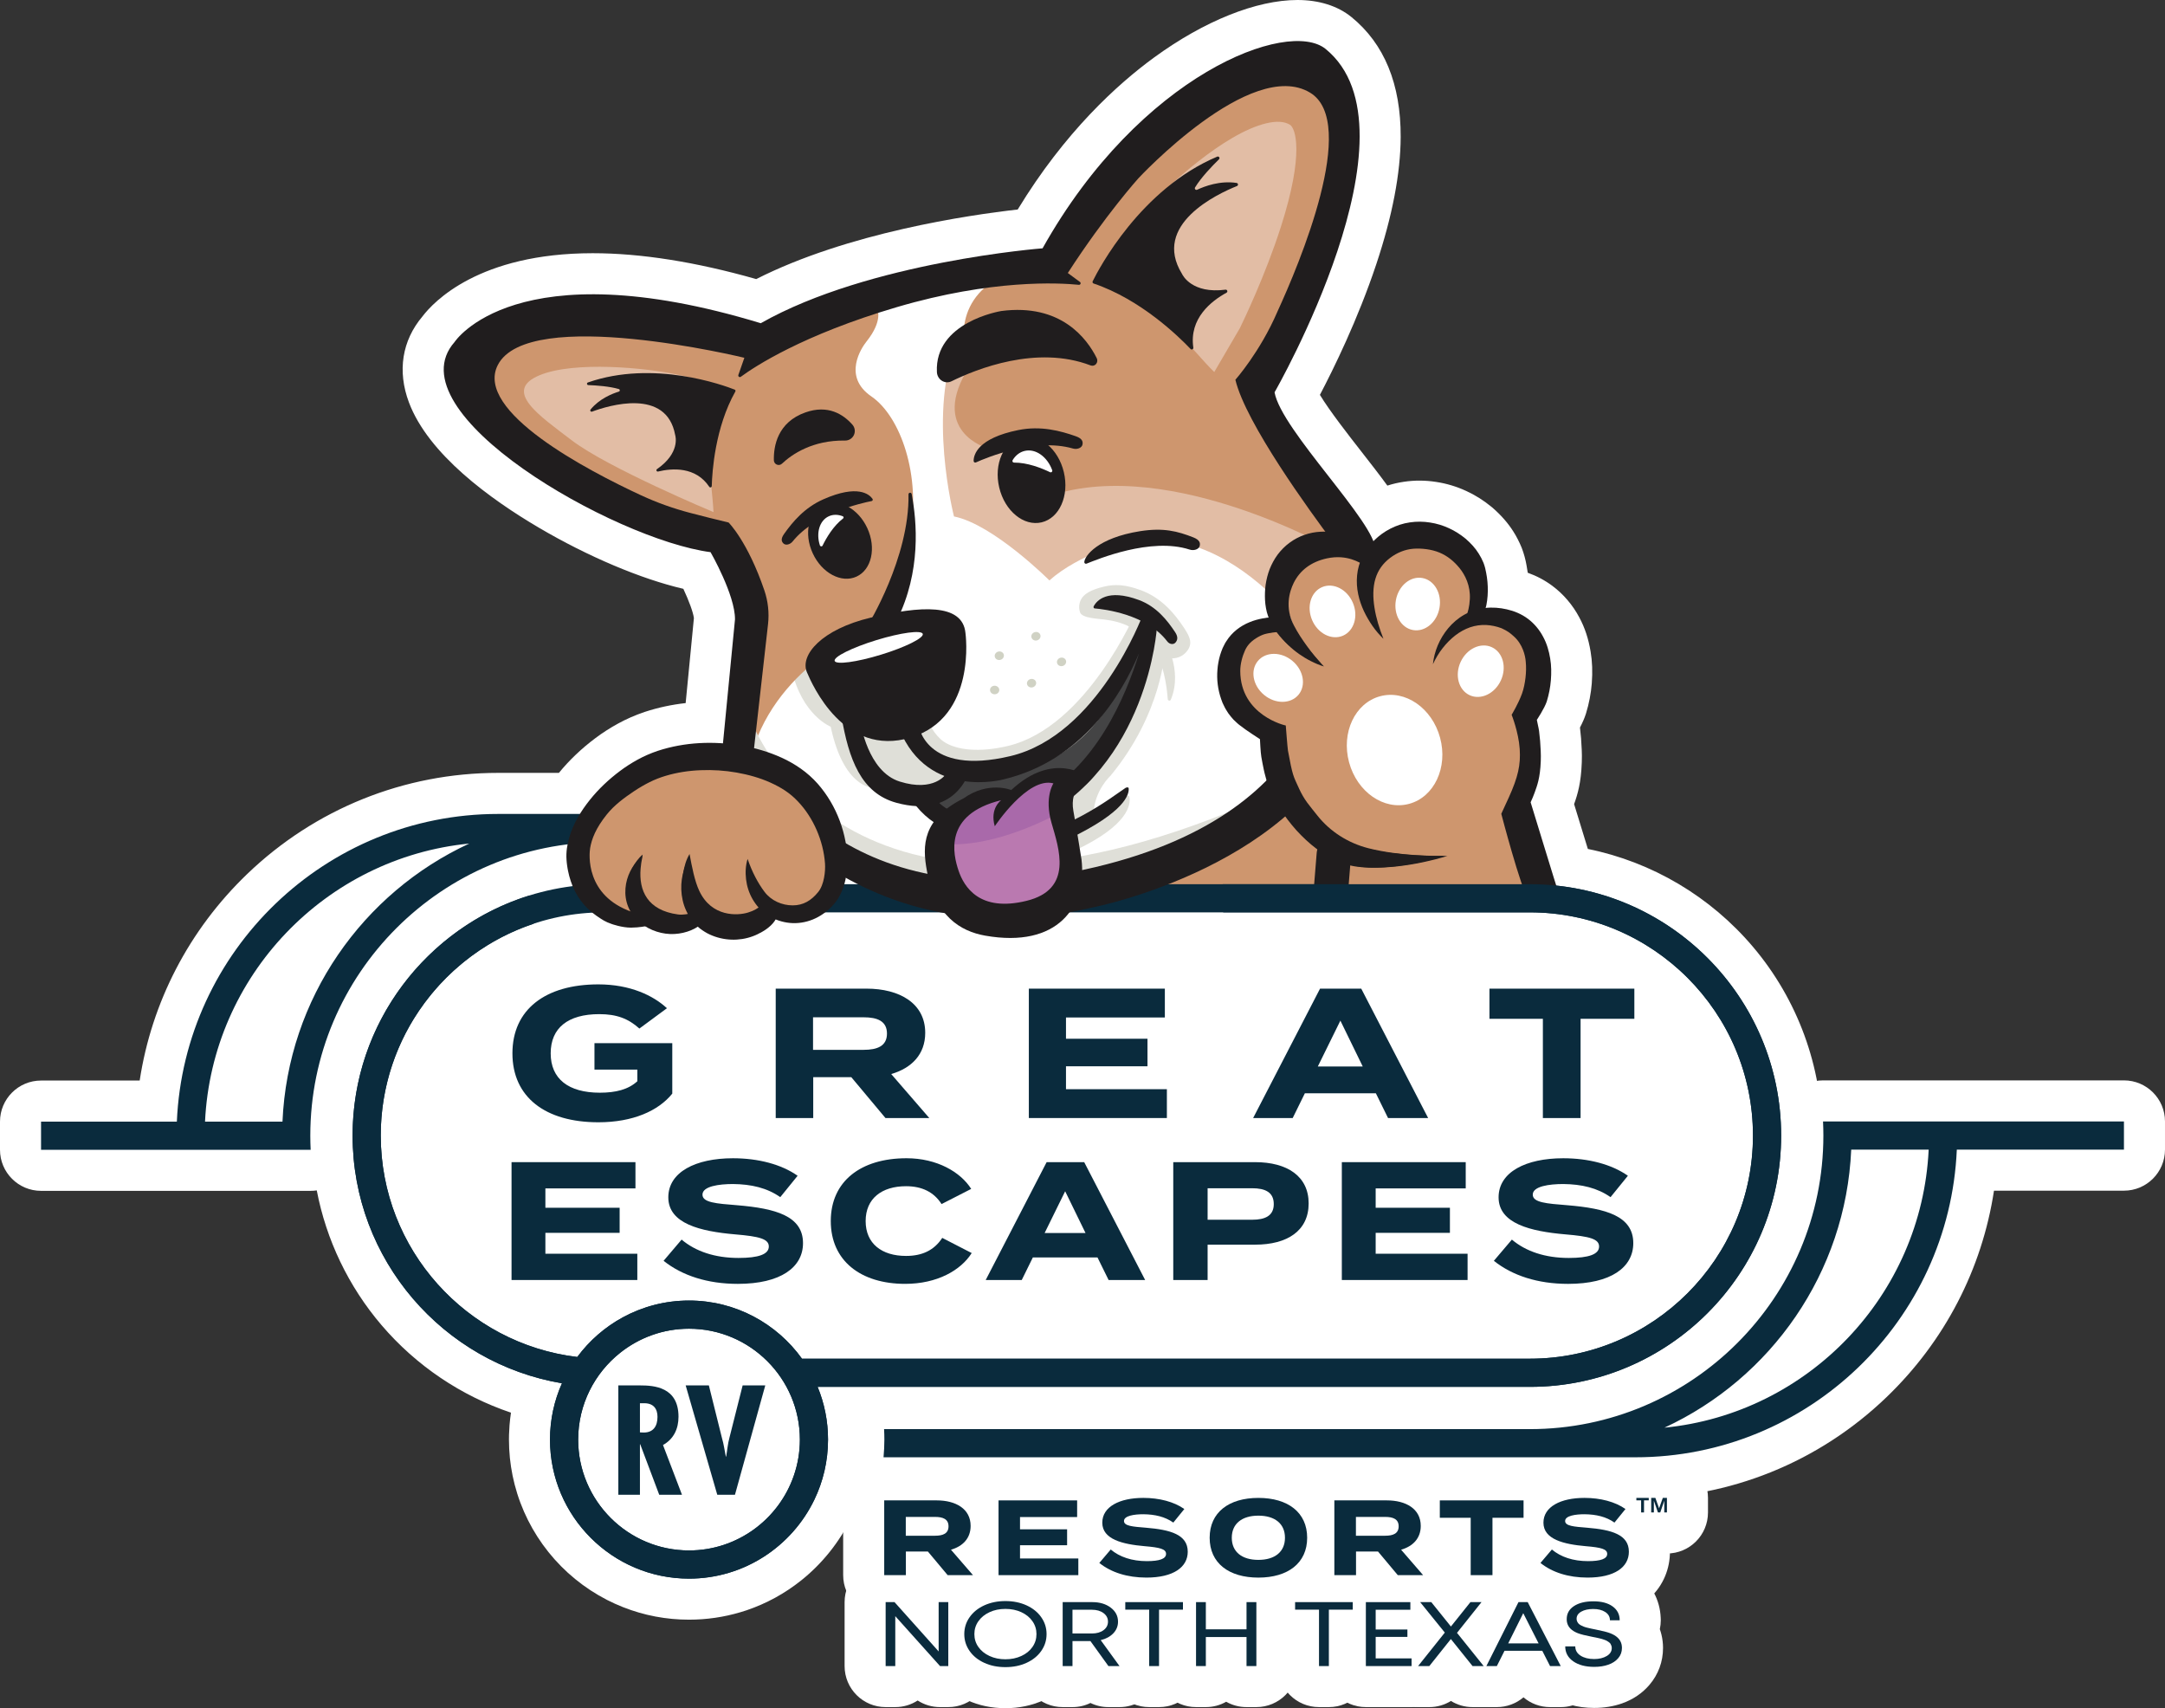 <?xml version="1.0" encoding="utf-8"?>
<!-- Generator: Adobe Illustrator 16.0.0, SVG Export Plug-In . SVG Version: 6.00 Build 0)  -->
<!DOCTYPE svg PUBLIC "-//W3C//DTD SVG 1.1//EN" "http://www.w3.org/Graphics/SVG/1.1/DTD/svg11.dtd">
<svg version="1.1" xmlns="http://www.w3.org/2000/svg" xmlns:xlink="http://www.w3.org/1999/xlink" x="0px" y="0px" width="245px"
	 height="193.277px" viewBox="0 0 245 193.277" enable-background="new 0 0 245 193.277" xml:space="preserve">
<rect x="0" y="0" width="245" height="193.277" fill="#333333" stroke="none"/>
<g id="Layer_1_copy">
	<g>
		<g>
			<polygon fill="#FFFFFF" points="168.894,178.224 168.894,171.733 172.412,171.733 172.412,169.766 162.935,169.766 
				162.935,171.733 166.43,171.733 166.43,178.224 			"/>
			<path fill="#FFFFFF" d="M168.894,182.868h-2.464c-2.566,0-4.648-2.078-4.648-4.645v-1.989c-2.006-0.513-3.49-2.332-3.49-4.501
				v-1.968c0-2.568,2.078-4.648,4.644-4.648h9.478c2.563,0,4.645,2.08,4.645,4.648v1.968c0,2.178-1.497,4.005-3.518,4.509v1.981
				C173.539,180.79,171.46,182.868,168.894,182.868z"/>
		</g>
		<g>
			<path fill="#FFFFFF" d="M158.18,178.224h2.866l-2.49-2.876c1.328-0.387,2.223-1.28,2.223-2.695c0-1.933-1.68-2.887-3.844-2.887
				h-5.934v8.458h2.453v-2.671h2.49L158.18,178.224z M153.442,173.764v-2.128h3.312c0.884,0,1.524,0.241,1.524,1.063
				c0,0.823-0.641,1.064-1.524,1.064H153.442z"/>
			<path fill="#FFFFFF" d="M161.046,182.868h-2.866c-0.84,0-1.654-0.227-2.361-0.644c-0.693,0.409-1.501,0.644-2.364,0.644h-2.453
				c-2.566,0-4.646-2.078-4.646-4.645v-8.458c0-2.568,2.079-4.648,4.646-4.648h5.934c2.065,0,3.928,0.537,5.386,1.553
				c1.974,1.371,3.103,3.553,3.103,5.982c0,1.042-0.197,2.021-0.571,2.908c0.937,1.339,1.108,3.087,0.418,4.594
				C164.517,181.809,162.863,182.868,161.046,182.868z"/>
		</g>
		<g>
			<path fill="#FFFFFF" d="M147.925,173.994c0-2.865-2.174-4.51-5.522-4.51c-3.347,0-5.512,1.645-5.512,4.51
				c0,2.864,2.165,4.508,5.512,4.508C145.751,178.502,147.925,176.858,147.925,173.994z M142.402,176.496
				c-1.862,0-3.008-0.906-3.008-2.502c0-1.595,1.157-2.502,3.008-2.502c1.861,0,3.01,0.907,3.01,2.502
				C145.412,175.59,144.264,176.496,142.402,176.496z"/>
			<path fill="#FFFFFF" d="M142.402,183.148c-5.979,0-10.155-3.765-10.155-9.154c0-5.389,4.176-9.154,10.155-9.154
				c5.987,0,10.169,3.766,10.169,9.154C152.571,179.384,148.39,183.148,142.402,183.148z"/>
		</g>
		<g>
			<path fill="#FFFFFF" d="M129.684,172.857c-1.512-0.121-2.489-0.192-2.489-0.761c0-0.604,1.196-0.763,2.187-0.763
				c1.317,0.013,2.454,0.278,3.396,0.943l1.245-1.534c-1.161-0.822-2.829-1.259-4.641-1.259c-2.683,0-4.642,0.994-4.642,2.805
				c0,1.887,2.285,2.44,4.798,2.659c1.741,0.145,2.417,0.327,2.417,0.871c0,0.557-0.726,0.821-2.177,0.821
				c-1.689,0-3.079-0.473-4.083-1.317l-1.292,1.522c1.329,1.064,3.153,1.656,5.329,1.656c3.068,0,4.678-1.186,4.678-2.926
				C134.409,173.632,132.452,173.086,129.684,172.857z"/>
			<path fill="#FFFFFF" d="M129.731,183.148c-3.2,0-6.047-0.926-8.231-2.677c-0.981-0.784-1.604-1.932-1.722-3.181
				c-0.098-1.012,0.139-2.02,0.662-2.874c-0.227-0.671-0.346-1.385-0.346-2.128c0-2.549,1.33-4.777,3.643-6.107
				c1.549-0.889,3.448-1.342,5.644-1.342c2.8,0,5.402,0.75,7.325,2.112c1.049,0.743,1.743,1.886,1.917,3.156
				c0.112,0.808,0.007,1.622-0.291,2.364c0.471,0.928,0.722,1.976,0.722,3.104C139.054,179.346,136.171,183.148,129.731,183.148z"/>
		</g>
		<g>
			<path fill="#FFFFFF" d="M179.605,172.857c-1.511-0.121-2.488-0.192-2.488-0.761c0-0.604,1.195-0.763,2.187-0.763
				c1.317,0.013,2.455,0.278,3.396,0.943l1.245-1.534c-1.16-0.822-2.829-1.259-4.642-1.259c-2.683,0-4.641,0.994-4.641,2.805
				c0,1.887,2.286,2.44,4.798,2.659c1.74,0.145,2.417,0.327,2.417,0.871c0,0.557-0.727,0.821-2.176,0.821
				c-1.691,0-3.081-0.473-4.084-1.317l-1.292,1.522c1.329,1.064,3.153,1.656,5.329,1.656c3.07,0,4.675-1.186,4.675-2.926
				C184.33,173.632,182.373,173.086,179.605,172.857z"/>
			<path fill="#FFFFFF" d="M179.655,183.148c-3.199,0-6.046-0.926-8.235-2.677c-0.978-0.783-1.599-1.932-1.719-3.181
				c-0.096-1.012,0.141-2.019,0.664-2.874c-0.228-0.67-0.346-1.385-0.346-2.128c0-2.549,1.325-4.777,3.643-6.107
				c1.547-0.889,3.444-1.342,5.642-1.342c2.802,0,5.405,0.75,7.326,2.112c1.048,0.743,1.742,1.886,1.916,3.156
				c0.111,0.808,0.008,1.622-0.289,2.364c0.471,0.928,0.721,1.976,0.721,3.104C188.978,179.346,186.094,183.148,179.655,183.148z"/>
		</g>
		<g>
			<polygon fill="#FFFFFF" points="185.178,169.76 185.716,169.76 185.716,171.129 186.043,171.129 186.043,169.76 186.579,169.76 
				186.579,169.484 185.178,169.484 			"/>
			<path fill="#FFFFFF" d="M186.043,175.775h-0.327c-2.226,0-4.086-1.566-4.539-3.654c-0.408-0.692-0.644-1.5-0.644-2.361v-0.275
				c0-2.562,2.079-4.645,4.645-4.645h1.401c2.564,0,4.646,2.082,4.646,4.645v0.275c0,0.861-0.234,1.669-0.643,2.361
				C190.13,174.209,188.27,175.775,186.043,175.775z"/>
		</g>
		<g>
			<path fill="#FFFFFF" d="M206.302,126.889c0.024,0.527,0.039,1.06,0.039,1.594c0,18.318-14.9,33.219-33.215,33.219h-73.08
				c0.021,0.394,0.033,0.785,0.033,1.185c0,0.675-0.035,1.34-0.094,2.001h85.094c19.538,0,35.525-15.472,36.363-34.812h18.913
				v-3.188H206.302z M188.353,161.539c12.033-5.566,20.531-17.504,21.138-31.463h8.765
				C217.474,146.564,204.616,159.939,188.353,161.539z"/>
			<path fill="#FFFFFF" d="M185.079,169.535H99.985c-1.304,0-2.55-0.55-3.43-1.514c-0.879-0.963-1.314-2.25-1.198-3.549
				c0.053-0.57,0.077-1.088,0.077-1.586c0-0.303-0.009-0.609-0.026-0.938c-0.068-1.273,0.39-2.519,1.268-3.442
				c0.876-0.927,2.096-1.452,3.37-1.452h73.08c15.753,0,28.571-12.815,28.571-28.572c0-0.427-0.012-0.875-0.035-1.373
				c-0.061-1.269,0.401-2.506,1.278-3.426c0.878-0.919,2.092-1.44,3.361-1.44h34.054c2.563,0,4.645,2.08,4.645,4.645v3.188
				c0,2.564-2.081,4.646-4.645,4.646h-14.707c-1.354,8.875-5.579,17.043-12.158,23.362
				C205.804,165.469,195.714,169.535,185.079,169.535z"/>
		</g>
		<g>
			<polygon fill="#FFFFFF" points="187.749,170.663 187.329,169.484 186.857,169.484 186.857,171.13 187.159,171.13 
				187.159,169.804 187.618,171.13 187.882,171.13 188.337,169.804 188.337,171.13 188.637,171.13 188.637,169.484 188.17,169.484 
							"/>
			<path fill="#FFFFFF" d="M188.637,175.775h-0.3c-0.075,0-0.152-0.002-0.228-0.006c-0.075,0.004-0.15,0.006-0.228,0.006h-0.264
				c-0.074,0-0.15-0.002-0.228-0.006c-0.077,0.004-0.151,0.006-0.231,0.006h-0.302c-2.565,0-4.643-2.08-4.643-4.646v-1.646
				c0-2.563,2.077-4.645,4.643-4.645h0.472c0.143,0,0.281,0.007,0.421,0.02c0.139-0.013,0.281-0.02,0.42-0.02h0.467
				c2.566,0,4.647,2.081,4.647,4.645v1.646C193.284,173.695,191.203,175.775,188.637,175.775z"/>
		</g>
		<g>
			<path fill="#FFFFFF" d="M109.84,172.652c0-1.933-1.681-2.887-3.843-2.887h-5.936v8.458h2.452v-2.671h2.492l2.235,2.671h2.865
				l-2.49-2.876C108.944,174.961,109.84,174.067,109.84,172.652z M105.815,173.764h-3.313v-2.128h3.313
				c0.883,0,1.523,0.241,1.523,1.063C107.339,173.522,106.698,173.764,105.815,173.764z"/>
			<path fill="#FFFFFF" d="M110.106,182.868h-2.865c-0.84,0-1.655-0.227-2.362-0.644c-0.693,0.409-1.501,0.644-2.365,0.644h-2.452
				c-2.566,0-4.645-2.078-4.645-4.645v-8.458c0-2.568,2.078-4.648,4.645-4.648h5.936c2.065,0,3.926,0.537,5.387,1.553
				c1.971,1.371,3.102,3.553,3.102,5.982c0,1.042-0.198,2.021-0.574,2.908c0.938,1.339,1.109,3.087,0.42,4.594
				C113.575,181.809,111.925,182.868,110.106,182.868z"/>
		</g>
		<g>
			<path fill="#FFFFFF" d="M173.126,156.921c15.678,0,28.435-12.756,28.435-28.438c0-13.964-10.118-25.612-23.407-27.993
				c-0.467-0.083-0.938-0.155-1.412-0.216c-0.21-0.027-0.42-0.051-0.632-0.073c-1.046-3.356-2.896-9.438-2.897-9.423
				c0.173-0.36,0.316-0.728,0.456-1.101c0.269-0.748,0.621-1.625,0.691-3.545l0.01-0.592l-0.015-0.57
				c-0.029-0.759-0.091-1.515-0.188-2.262c-0.05-0.371-0.192-0.904-0.251-1.258c0,0,0.873-1.305,1.125-2.085
				c0.24-0.781,0.397-1.58,0.463-2.394c0.062-0.813,0.062-1.64-0.079-2.47c-0.137-0.827-0.37-1.667-0.796-2.448
				c-0.412-0.782-1.005-1.504-1.731-2.042c-0.721-0.542-1.575-0.885-2.374-1.063c-0.777-0.179-1.597-0.246-2.404-0.16
				c0.087-0.281,0.137-0.57,0.173-0.86c0.044-0.345,0.073-0.694,0.074-1.042c0.011-0.695-0.05-1.394-0.184-2.07
				c-0.047-0.313-0.159-0.757-0.3-1.126c-0.152-0.368-0.331-0.722-0.54-1.046c-0.406-0.658-0.929-1.204-1.49-1.693
				c-0.574-0.47-1.2-0.876-1.877-1.183c-0.673-0.311-1.396-0.534-2.144-0.646c-0.747-0.119-1.521-0.131-2.285-0.015
				c-1.535,0.218-2.975,0.986-4.021,2.022c-0.034,0.035-0.069,0.071-0.102,0.105c-1.555-3.903-10.508-12.963-11.188-16.845
				c0,0,17.046-29.68,5.776-38.851c-4.228-3.44-20.968,2.836-32.029,22.558c0,0-19.6,1.503-31.889,8.475
				c-27.807-8.454-34.651,2.129-34.651,2.129c-7.048,7.987,18.091,22.347,28.969,23.776c0,0,2.785,4.842,2.765,7.603l-1.361,14.029
				c-2.469-0.178-4.968,0.059-7.388,0.851c-0.765,0.258-1.541,0.592-2.248,0.98c-0.711,0.388-1.384,0.818-2.018,1.296
				c-1.268,0.949-2.422,2.033-3.416,3.275c-0.4,0.5-0.779,1.027-1.121,1.583h-9.246c-19.539,0-35.527,15.475-36.365,34.812H4.646
				v3.188h30.509c-0.025-0.529-0.04-1.059-0.04-1.593c0-16.928,12.727-30.937,29.114-32.965c-0.111,0.572-0.164,1.164-0.119,1.766
				c0.013,0.227,0.04,0.424,0.066,0.623c0.023,0.199,0.067,0.399,0.101,0.598c0.082,0.397,0.18,0.794,0.315,1.185
				c0.061,0.187,0.131,0.373,0.208,0.558c-1.686,0.21-3.328,0.568-4.909,1.061l0,0c-0.203,0.064-0.406,0.129-0.607,0.198
				c-0.065,0.021-0.13,0.044-0.194,0.066c-0.139,0.048-0.278,0.096-0.417,0.147c-0.072,0.026-0.145,0.053-0.216,0.08
				c-0.135,0.05-0.268,0.101-0.4,0.152c-0.068,0.027-0.137,0.054-0.205,0.081c-0.157,0.062-0.312,0.125-0.467,0.191
				c-0.042,0.017-0.083,0.034-0.123,0.051c-0.195,0.083-0.389,0.168-0.58,0.254c-0.054,0.024-0.107,0.049-0.161,0.074
				c-0.139,0.063-0.278,0.129-0.417,0.195c-0.069,0.033-0.137,0.066-0.204,0.099c-0.126,0.061-0.251,0.124-0.376,0.187
				c-0.066,0.034-0.135,0.069-0.203,0.104c-0.134,0.071-0.268,0.14-0.401,0.212c-0.053,0.028-0.106,0.057-0.16,0.085
				c-0.184,0.1-0.367,0.203-0.548,0.307c-0.036,0.021-0.072,0.042-0.108,0.064c-0.146,0.084-0.291,0.17-0.436,0.257
				c-0.062,0.037-0.124,0.076-0.186,0.114c-0.119,0.073-0.238,0.148-0.357,0.223c-0.063,0.042-0.129,0.083-0.193,0.124
				c-0.121,0.078-0.24,0.157-0.359,0.236c-0.057,0.039-0.114,0.076-0.171,0.114c-0.167,0.114-0.333,0.229-0.497,0.346
				c-0.007,0.004-0.014,0.009-0.02,0.014c-0.17,0.121-0.337,0.244-0.504,0.368c-0.055,0.041-0.108,0.082-0.163,0.122
				c-0.115,0.086-0.228,0.174-0.341,0.263c-0.06,0.046-0.121,0.093-0.18,0.141c-0.109,0.087-0.218,0.174-0.326,0.263
				c-0.057,0.046-0.113,0.092-0.168,0.138c-0.128,0.106-0.254,0.213-0.38,0.321c-0.033,0.028-0.066,0.057-0.1,0.085
				c-0.158,0.136-0.313,0.274-0.467,0.414c-0.043,0.039-0.085,0.08-0.128,0.118c-0.111,0.102-0.224,0.207-0.333,0.311
				c-0.056,0.051-0.109,0.103-0.163,0.155c-0.1,0.097-0.2,0.194-0.298,0.291c-0.053,0.053-0.106,0.105-0.159,0.159
				c-0.107,0.107-0.213,0.215-0.319,0.324c-0.04,0.043-0.082,0.084-0.121,0.126c-0.144,0.151-0.285,0.304-0.427,0.457
				c-0.027,0.031-0.053,0.062-0.081,0.093c-0.113,0.125-0.226,0.25-0.336,0.377c-0.046,0.055-0.093,0.108-0.139,0.163
				c-0.093,0.106-0.184,0.213-0.274,0.321c-0.048,0.06-0.095,0.116-0.144,0.175c-0.091,0.113-0.182,0.225-0.272,0.338
				c-0.041,0.052-0.083,0.104-0.123,0.157c-0.128,0.163-0.254,0.327-0.379,0.493c-0.001,0.002-0.002,0.003-0.003,0.005
				c-0.126,0.168-0.249,0.338-0.371,0.507c-0.039,0.054-0.075,0.107-0.113,0.161c-0.084,0.12-0.168,0.24-0.25,0.362
				c-0.043,0.061-0.084,0.123-0.125,0.184c-0.079,0.119-0.158,0.237-0.234,0.356c-0.04,0.06-0.078,0.119-0.116,0.179
				c-0.092,0.144-0.183,0.289-0.272,0.435c-0.021,0.034-0.042,0.066-0.062,0.1c-0.109,0.182-0.217,0.363-0.322,0.545
				c-0.027,0.047-0.055,0.096-0.083,0.144c-0.077,0.136-0.154,0.272-0.229,0.409c-0.036,0.064-0.07,0.128-0.104,0.192
				c-0.067,0.126-0.134,0.253-0.2,0.379c-0.033,0.065-0.067,0.129-0.1,0.195c-0.07,0.139-0.141,0.279-0.208,0.419
				c-0.026,0.051-0.05,0.101-0.074,0.151c-0.093,0.191-0.183,0.383-0.27,0.577c-0.016,0.035-0.031,0.069-0.045,0.102
				c-0.071,0.16-0.142,0.32-0.212,0.481c-0.026,0.065-0.053,0.128-0.079,0.194c-0.058,0.133-0.111,0.269-0.167,0.404
				c-0.027,0.069-0.055,0.137-0.082,0.207c-0.055,0.141-0.108,0.28-0.161,0.422c-0.022,0.061-0.045,0.121-0.067,0.182
				c-0.147,0.401-0.285,0.808-0.413,1.217c-0.019,0.062-0.038,0.124-0.056,0.186c-0.044,0.145-0.088,0.291-0.13,0.438
				c-0.02,0.071-0.042,0.144-0.061,0.214c-0.04,0.144-0.078,0.286-0.117,0.432c-0.018,0.066-0.036,0.135-0.053,0.202
				c-0.044,0.175-0.087,0.349-0.128,0.525c-0.008,0.035-0.018,0.069-0.026,0.106c-0.049,0.212-0.095,0.425-0.14,0.638
				c-0.011,0.054-0.021,0.108-0.032,0.162c-0.032,0.162-0.063,0.321-0.093,0.482c-0.012,0.073-0.025,0.145-0.038,0.216
				c-0.026,0.148-0.05,0.296-0.074,0.445c-0.012,0.072-0.023,0.146-0.034,0.218c-0.024,0.163-0.047,0.328-0.069,0.491
				c-0.007,0.055-0.016,0.11-0.022,0.164c-0.028,0.22-0.053,0.439-0.075,0.66c-0.003,0.036-0.006,0.073-0.01,0.109
				c-0.019,0.184-0.036,0.369-0.049,0.553c-0.006,0.071-0.011,0.142-0.016,0.214c-0.011,0.154-0.02,0.308-0.029,0.461
				c-0.004,0.078-0.009,0.153-0.011,0.229c-0.008,0.158-0.014,0.318-0.019,0.477c-0.002,0.067-0.005,0.133-0.006,0.2
				c-0.006,0.224-0.009,0.45-0.009,0.677c0,14.062,10.264,25.765,23.692,28.031c-0.324,0.73-0.597,1.49-0.809,2.275
				c-0.245,0.9-0.411,1.832-0.49,2.79c-0.001,0.024-0.004,0.049-0.005,0.072c-0.022,0.268-0.036,0.538-0.043,0.811
				c-0.003,0.142-0.006,0.282-0.006,0.425c0,0.541,0.027,1.076,0.082,1.607c0.026,0.263,0.06,0.524,0.1,0.785
				c0.079,0.52,0.185,1.03,0.314,1.532c1.134,4.397,4.124,8.054,8.081,10.081c0.453,0.232,0.917,0.443,1.394,0.632
				c1.786,0.705,3.729,1.094,5.763,1.094l0,0l0,0c1.559,0,3.064-0.229,4.487-0.654c0.179-0.051,0.354-0.109,0.53-0.168
				c1.751-0.589,3.366-1.481,4.782-2.612c1.84-1.47,3.346-3.343,4.378-5.485c0.996-2.061,1.554-4.374,1.554-6.812
				c0-2.113-0.42-4.125-1.178-5.966H173.126z M31.967,126.907h-8.765c0.782-16.487,13.639-29.863,29.902-31.461
				C41.071,101.011,32.571,112.949,31.967,126.907z"/>
			<path fill="#FFFFFF" d="M77.973,183.262c-2.575,0-5.088-0.476-7.47-1.418c-0.611-0.241-1.218-0.515-1.805-0.815
				c-5.194-2.665-9.007-7.423-10.459-13.057c-0.169-0.653-0.306-1.322-0.409-1.989c-0.051-0.338-0.094-0.68-0.13-1.019
				c-0.069-0.687-0.105-1.386-0.105-2.077c0-0.186,0.001-0.368,0.007-0.549c0.01-0.344,0.028-0.697,0.056-1.051l0.007-0.086
				c0.038-0.454,0.091-0.91,0.159-1.361c-5.641-1.899-10.723-5.312-14.644-9.899c-3.748-4.387-6.262-9.655-7.334-15.25
				c-0.226,0.032-0.456,0.051-0.689,0.051c-0.001,0-0.002,0-0.003,0H4.646C2.08,134.741,0,132.66,0,130.095v-3.188
				c0-2.565,2.08-4.646,4.646-4.646h11.161c1.354-8.874,5.582-17.044,12.159-23.362c7.687-7.384,17.778-11.45,28.414-11.45h6.869
				c1.166-1.431,2.552-2.751,4.123-3.927c0.802-0.604,1.67-1.162,2.582-1.659c0.93-0.511,1.936-0.95,2.991-1.307
				c0.013-0.004,0.026-0.008,0.038-0.012c1.48-0.485,3.023-0.817,4.609-0.992l0.933-9.613c-0.071-0.63-0.561-1.962-1.194-3.315
				c-4.744-1.102-10.762-3.63-16.355-6.922c-5.494-3.231-12.503-8.313-14.7-14.174c-1.327-3.541-0.782-6.986,1.532-9.726
				c1.237-1.629,6.38-7.152,19.273-7.152c5.437,0,11.652,0.983,18.498,2.927c10.359-5.249,24.047-7.245,29.59-7.872
				c5.323-8.758,11.268-14.164,15.457-17.218C136.28,2.365,142.185,0,146.826,0c2.445,0,4.562,0.669,6.116,1.935
				c3.712,3.022,5.586,7.584,5.564,13.56c-0.013,4.097-0.937,8.934-2.752,14.377c-2.091,6.281-4.868,11.916-6.387,14.804
				c1.072,1.787,3.311,4.651,4.645,6.359c1.081,1.384,2.099,2.688,2.988,3.91c0.611-0.197,1.235-0.342,1.869-0.433
				c1.195-0.182,2.445-0.175,3.667,0.019c1.151,0.174,2.285,0.513,3.364,1.01c1.008,0.457,1.979,1.065,2.888,1.812
				c0.042,0.031,0.079,0.064,0.117,0.097c0.989,0.864,1.763,1.751,2.368,2.716c0.339,0.538,0.643,1.125,0.902,1.751
				c0.016,0.038,0.031,0.075,0.045,0.113c0.233,0.61,0.427,1.321,0.534,1.967c0.051,0.267,0.095,0.536,0.132,0.808
				c1.015,0.362,1.961,0.865,2.789,1.486c1.248,0.93,2.303,2.165,3.048,3.574c0.621,1.148,1.037,2.413,1.278,3.869
				c0.189,1.112,0.23,2.291,0.131,3.6c-0.09,1.128-0.309,2.27-0.654,3.393c-0.005,0.017-0.011,0.033-0.016,0.05
				c-0.163,0.512-0.406,1.048-0.666,1.543c0.1,0.791,0.164,1.619,0.197,2.47c0.001,0.02,0.001,0.04,0.003,0.06l0.016,0.57
				c0,0.064,0.001,0.128,0,0.193l-0.01,0.591c0,0.032-0.001,0.063-0.003,0.096c-0.079,2.246-0.464,3.562-0.867,4.686l0.162,0.528
				c0.392,1.277,0.905,2.955,1.394,4.542c7.258,1.47,13.877,5.388,18.697,11.089c5.044,5.96,7.821,13.54,7.821,21.34
				c0,18.242-14.841,33.083-33.082,33.083H98.308c0.028,0.438,0.042,0.878,0.042,1.321c0,3.089-0.678,6.06-2.016,8.832
				c-1.321,2.74-3.28,5.193-5.664,7.095c-1.863,1.489-3.946,2.625-6.195,3.388c-0.228,0.074-0.458,0.146-0.688,0.215
				C81.906,182.979,79.95,183.262,77.973,183.262z M44.671,126.027l-0.009,0.098c-0.015,0.157-0.029,0.311-0.041,0.464l-0.013,0.183
				c-0.009,0.125-0.018,0.255-0.025,0.384c-0.003,0.062-0.006,0.125-0.01,0.189c-0.007,0.135-0.012,0.269-0.016,0.402l-0.005,0.168
				c-0.004,0.188-0.007,0.377-0.007,0.567c0,5.646,2.023,11.123,5.697,15.421c3.636,4.253,8.652,7.105,14.124,8.028
				c1.417,0.239,2.642,1.12,3.321,2.385c0.678,1.265,0.734,2.774,0.15,4.085c-0.23,0.518-0.422,1.057-0.57,1.601
				c-0.173,0.638-0.288,1.298-0.344,1.962l-0.005,0.055c-0.014,0.188-0.024,0.381-0.03,0.568c-0.003,0.099-0.004,0.197-0.004,0.299
				c0,0.377,0.02,0.76,0.058,1.135c0.02,0.184,0.043,0.369,0.07,0.555c0.057,0.358,0.13,0.723,0.222,1.076
				c0.791,3.064,2.869,5.653,5.703,7.107c0.317,0.163,0.647,0.312,0.98,0.445c1.29,0.508,2.655,0.767,4.056,0.767l0,0
				c1.077,0,2.141-0.153,3.161-0.458c0.123-0.037,0.249-0.076,0.372-0.117c1.221-0.413,2.354-1.033,3.368-1.844
				c1.304-1.038,2.374-2.378,3.094-3.871c0.725-1.501,1.092-3.116,1.092-4.795c0-1.449-0.278-2.862-0.827-4.199
				c-0.589-1.435-0.426-3.066,0.436-4.354c0.862-1.286,2.311-2.061,3.859-2.061h80.6c13.116,0,23.791-10.673,23.791-23.791
				c0-5.606-1.997-11.054-5.621-15.34c-3.588-4.24-8.546-7.11-13.963-8.08c-0.391-0.069-0.786-0.13-1.179-0.181
				c-0.175-0.021-0.353-0.043-0.529-0.061c-1.847-0.193-3.4-1.467-3.95-3.24c-0.658-2.107-1.624-5.266-2.264-7.354
				c-0.281-0.918-0.549-1.789-0.611-1.991c-0.372-1.126-0.304-2.369,0.221-3.465c0.105-0.217,0.208-0.485,0.288-0.698l0.036-0.101
				c0.198-0.546,0.33-0.908,0.37-1.963l0.007-0.445l-0.012-0.441c-0.023-0.628-0.073-1.226-0.146-1.777
				c-0.012-0.073-0.051-0.245-0.076-0.36c-0.051-0.236-0.109-0.503-0.155-0.779c-0.192-1.166,0.066-2.362,0.725-3.344
				c0.21-0.313,0.474-0.763,0.575-0.978c0.126-0.435,0.206-0.864,0.238-1.278c0.041-0.538,0.033-0.973-0.028-1.323
				c-0.001-0.008-0.001-0.016-0.003-0.024c-0.07-0.425-0.169-0.757-0.291-0.986c-0.013-0.02-0.022-0.04-0.033-0.059
				c-0.1-0.189-0.242-0.364-0.386-0.471c-0.01-0.008-0.02-0.014-0.027-0.021c-0.099-0.071-0.306-0.178-0.585-0.239
				c-0.014-0.003-0.026-0.005-0.037-0.009c-0.311-0.071-0.612-0.094-0.87-0.066c-1.559,0.165-3.095-0.465-4.086-1.677
				c-0.979-1.195-1.298-2.798-0.855-4.275c0.003-0.019,0.008-0.053,0.014-0.105c0.024-0.193,0.037-0.354,0.037-0.471
				c0-0.024,0-0.048,0.001-0.073c0.006-0.376-0.025-0.739-0.093-1.078c-0.013-0.066-0.023-0.132-0.034-0.198
				c-0.008-0.038-0.023-0.102-0.036-0.147c-0.055-0.115-0.097-0.193-0.127-0.239c-0.01-0.016-0.02-0.031-0.028-0.047
				c-0.105-0.166-0.287-0.366-0.546-0.597c-0.272-0.216-0.543-0.386-0.801-0.502c-0.007-0.003-0.014-0.006-0.021-0.01
				c-0.296-0.136-0.595-0.227-0.891-0.271c-0.016-0.002-0.029-0.004-0.045-0.007c-0.292-0.048-0.583-0.051-0.848-0.01
				c-0.018,0.003-0.034,0.005-0.053,0.008c-0.482,0.067-1.016,0.341-1.399,0.716l-0.062,0.062c-1.098,1.122-2.691,1.611-4.231,1.301
				c-1.541-0.311-2.818-1.377-3.398-2.837c-0.445-1.113-2.74-4.051-4.416-6.196c-4.016-5.14-6.492-8.482-7.031-11.562
				c-0.188-1.071,0.006-2.174,0.548-3.116c0.038-0.069,4.111-7.216,6.772-15.256c2.872-8.675,2.976-15.021,0.304-17.501
				c-0.097-0.014-0.244-0.029-0.457-0.029c-1.975,0-5.966,1.232-10.729,4.705c-3.769,2.748-9.267,7.818-14.064,16.374
				c-0.758,1.354-2.147,2.24-3.693,2.36c-0.186,0.014-18.733,1.516-29.956,7.883c-1.107,0.627-2.425,0.773-3.644,0.403
				c-6.708-2.04-12.652-3.074-17.662-3.074c-8.717,0-11.62,3.177-11.838,3.431c-0.098,0.139-0.204,0.274-0.317,0.402
				c-0.029,0.035-0.05,0.061-0.063,0.08c0.024,0.317,0.404,1.402,1.968,3.106c1.666,1.816,4.153,3.794,7.194,5.721
				c5.721,3.624,12.868,6.648,16.993,7.19c1.435,0.188,2.701,1.036,3.423,2.29c0.799,1.392,3.409,6.223,3.382,9.951
				c0,0.14-0.008,0.279-0.021,0.417l-1.362,14.028c-0.244,2.51-2.445,4.367-4.958,4.185c-1.989-0.144-3.875,0.066-5.589,0.625
				c-0.522,0.178-1.032,0.4-1.473,0.644c-0.006,0.003-0.011,0.006-0.018,0.009c-0.515,0.28-1,0.593-1.443,0.925
				c-0.005,0.004-0.01,0.007-0.015,0.011c-1.002,0.75-1.866,1.575-2.57,2.456c-0.304,0.379-0.568,0.753-0.789,1.112
				c-0.203,0.33-0.443,0.627-0.712,0.892c0.009,0.333-0.019,0.671-0.084,1.007c-0.052,0.265-0.054,0.435-0.046,0.531
				c0.002,0.03,0.004,0.06,0.006,0.09c0.002,0.034,0.017,0.145,0.028,0.225l0.005,0.033c0.002,0.023,0.005,0.047,0.008,0.07
				c0.006,0.037,0.013,0.074,0.02,0.11c0.01,0.055,0.02,0.11,0.03,0.165c0.05,0.233,0.096,0.411,0.143,0.543
				c0.006,0.02,0.013,0.039,0.02,0.059c0.025,0.078,0.056,0.159,0.091,0.241c0.552,1.34,0.45,2.86-0.28,4.113
				c-0.729,1.251-2.001,2.091-3.44,2.271c-1.391,0.174-2.771,0.472-4.101,0.886c-0.169,0.054-0.338,0.109-0.505,0.166l-0.166,0.057
				c-0.112,0.038-0.228,0.08-0.343,0.121c-0.064,0.023-0.124,0.046-0.184,0.067c-0.109,0.041-0.22,0.083-0.332,0.127l-0.171,0.065
				c-0.132,0.054-0.262,0.106-0.391,0.161l-0.11,0.045c-0.157,0.066-0.318,0.137-0.478,0.21l-0.131,0.06
				c-0.12,0.056-0.236,0.109-0.352,0.165c-0.054,0.025-0.108,0.052-0.163,0.078c-0.113,0.056-0.217,0.107-0.321,0.162
				c-0.059,0.029-0.114,0.057-0.17,0.086c-0.114,0.058-0.226,0.117-0.337,0.177l-0.136,0.074c-0.151,0.081-0.304,0.167-0.456,0.255
				l-0.089,0.052c-0.124,0.072-0.245,0.144-0.365,0.217l-0.158,0.097c-0.099,0.061-0.198,0.122-0.296,0.185
				c-0.057,0.036-0.108,0.069-0.161,0.104c-0.104,0.067-0.203,0.132-0.303,0.199l-0.146,0.097c-0.137,0.093-0.276,0.189-0.414,0.287
				c-0.008,0.005-0.02,0.015-0.031,0.022c-0.137,0.097-0.272,0.197-0.407,0.297l-0.131,0.101c-0.101,0.075-0.196,0.148-0.29,0.22
				c-0.051,0.041-0.1,0.079-0.148,0.117c-0.095,0.077-0.187,0.15-0.276,0.223l-0.141,0.115c-0.106,0.089-0.212,0.179-0.316,0.268
				l-0.093,0.08c-0.125,0.107-0.255,0.224-0.385,0.341l-0.108,0.101c-0.093,0.084-0.185,0.17-0.275,0.256
				c-0.048,0.044-0.09,0.085-0.132,0.126c-0.09,0.087-0.175,0.167-0.257,0.25l-0.134,0.135c-0.087,0.087-0.176,0.179-0.264,0.271
				l-0.103,0.105c-0.116,0.122-0.232,0.247-0.347,0.373l-0.081,0.092c-0.091,0.1-0.186,0.208-0.28,0.314l-0.112,0.131
				c-0.079,0.093-0.155,0.182-0.23,0.272c-0.043,0.051-0.082,0.1-0.123,0.147c-0.076,0.094-0.153,0.189-0.229,0.285l-0.105,0.132
				c-0.104,0.133-0.21,0.271-0.314,0.409c-0.004,0.007-0.008,0.012-0.013,0.017c-0.001,0.002-0.002,0.005-0.004,0.006
				c-0.1,0.135-0.199,0.271-0.296,0.407l-0.095,0.136c-0.069,0.098-0.14,0.199-0.209,0.301c-0.032,0.048-0.067,0.099-0.102,0.152
				c-0.07,0.103-0.135,0.203-0.2,0.302l-0.096,0.147c-0.078,0.124-0.153,0.246-0.228,0.367l-0.058,0.093
				c-0.086,0.142-0.175,0.293-0.265,0.445l-0.067,0.12c-0.065,0.116-0.129,0.23-0.192,0.344c-0.028,0.049-0.052,0.096-0.077,0.143
				l-0.009,0.016c-0.059,0.109-0.114,0.215-0.169,0.32l-0.085,0.165c-0.058,0.113-0.115,0.229-0.173,0.347l-0.06,0.123
				c-0.079,0.165-0.155,0.325-0.227,0.485l-0.038,0.086c-0.06,0.133-0.119,0.267-0.176,0.402l-0.068,0.164
				c-0.046,0.111-0.093,0.223-0.14,0.337l-0.069,0.179c-0.044,0.11-0.088,0.229-0.132,0.347l-0.056,0.148
				c-0.123,0.339-0.239,0.681-0.346,1.019l-0.046,0.156c-0.037,0.121-0.075,0.244-0.11,0.367c-0.015,0.055-0.031,0.113-0.048,0.171
				c-0.037,0.127-0.068,0.247-0.099,0.367l-0.045,0.167c-0.037,0.145-0.073,0.292-0.107,0.438l-0.024,0.098
				c-0.04,0.175-0.078,0.35-0.115,0.525L45.01,123.8c-0.026,0.132-0.052,0.266-0.076,0.4l-0.033,0.183
				c-0.021,0.124-0.042,0.246-0.062,0.37l-0.028,0.182c-0.021,0.139-0.04,0.275-0.058,0.414l-0.018,0.136
				C44.712,125.663,44.691,125.845,44.671,126.027z M168.812,92.268c0.141,0.428,0.347,0.826,0.602,1.185
				c-0.045-0.064-0.089-0.132-0.131-0.198C169.085,92.941,168.926,92.61,168.812,92.268z"/>
		</g>
		<g>
			<polygon fill="#FFFFFF" points="121.893,171.65 121.893,169.766 112.999,169.766 112.999,178.224 122.028,178.224 
				122.028,176.338 115.429,176.338 115.429,174.84 120.758,174.84 120.758,173.038 115.429,173.038 115.429,171.65 			"/>
			<path fill="#FFFFFF" d="M122.028,182.868h-9.029c-2.564,0-4.645-2.078-4.645-4.645v-8.458c0-2.568,2.08-4.648,4.645-4.648h8.894
				c2.567,0,4.647,2.08,4.647,4.648v1.885c0,0.807-0.207,1.568-0.57,2.23c0.444,0.714,0.702,1.554,0.702,2.457v1.886
				C126.672,180.79,124.594,182.868,122.028,182.868z"/>
		</g>
		<g>
			<polygon fill="#FFFFFF" points="106.221,186.857 101.227,181.276 100.223,181.276 100.223,188.512 101.312,188.512 
				101.312,182.865 106.377,188.512 107.312,188.512 107.312,181.276 106.221,181.276 			"/>
			<path fill="#FFFFFF" d="M107.312,193.155h-0.935c-0.908,0-1.787-0.264-2.532-0.748c-0.728,0.474-1.599,0.748-2.532,0.748h-1.09
				c-2.566,0-4.645-2.077-4.645-4.644v-7.235c0-2.566,2.079-4.646,4.645-4.646h1.004c0.893,0,1.757,0.257,2.497,0.728
				c0.721-0.46,1.576-0.728,2.497-0.728h1.091c2.565,0,4.646,2.08,4.646,4.646v7.235
				C111.958,191.078,109.877,193.155,107.312,193.155z"/>
		</g>
		<g>
			<path fill="#FFFFFF" d="M116.169,181.642c-0.71-0.323-1.51-0.487-2.393-0.487c-0.886,0-1.684,0.164-2.393,0.487
				c-0.709,0.326-1.264,0.772-1.661,1.343c-0.399,0.569-0.6,1.206-0.6,1.908c0,0.705,0.2,1.34,0.6,1.91
				c0.397,0.569,0.952,1.019,1.661,1.342c0.709,0.327,1.507,0.486,2.393,0.486c0.883,0,1.683-0.159,2.393-0.486
				c0.709-0.323,1.266-0.772,1.662-1.342c0.401-0.57,0.602-1.205,0.602-1.91c0-0.702-0.2-1.339-0.602-1.908
				C117.435,182.414,116.878,181.968,116.169,181.642z M116.837,186.351c-0.301,0.435-0.721,0.775-1.258,1.021
				c-0.537,0.248-1.14,0.372-1.803,0.372s-1.264-0.124-1.801-0.374c-0.538-0.249-0.957-0.589-1.259-1.021
				c-0.305-0.436-0.452-0.919-0.452-1.456c0-0.532,0.147-1.017,0.452-1.451c0.302-0.434,0.721-0.775,1.259-1.025
				c0.537-0.251,1.138-0.373,1.801-0.373s1.266,0.122,1.803,0.371c0.537,0.248,0.957,0.589,1.258,1.024
				c0.305,0.437,0.454,0.922,0.454,1.454C117.291,185.43,117.142,185.915,116.837,186.351z"/>
			<path fill="#FFFFFF" d="M113.776,193.277c-1.555,0-3.01-0.304-4.327-0.908c-1.467-0.671-2.656-1.648-3.534-2.901
				c-0.94-1.346-1.438-2.926-1.438-4.575c0-1.646,0.497-3.229,1.438-4.571c0.878-1.257,2.067-2.232,3.533-2.902
				c1.318-0.603,2.773-0.909,4.328-0.909c1.549,0,3.003,0.305,4.322,0.907c1.471,0.67,2.663,1.647,3.54,2.904
				c0.94,1.343,1.437,2.926,1.437,4.571c0,1.649-0.496,3.229-1.437,4.575c-0.877,1.255-2.069,2.232-3.539,2.903
				C116.779,192.974,115.325,193.277,113.776,193.277z"/>
		</g>
		<g>
			<path fill="#FFFFFF" d="M125.987,184.805c0.354-0.37,0.532-0.811,0.532-1.312c0-0.643-0.272-1.174-0.822-1.592
				c-0.547-0.415-1.24-0.624-2.073-0.624h-3.368v7.235h1.11v-2.831h2.028l2.039,2.831h1.255l-2.128-2.936
				C125.155,185.434,125.63,185.177,125.987,184.805z M121.366,184.823v-2.685h2.2c0.539,0,0.976,0.127,1.314,0.38
				c0.335,0.251,0.503,0.571,0.503,0.963c0,0.395-0.167,0.716-0.501,0.966s-0.772,0.376-1.316,0.376H121.366z"/>
			<path fill="#FFFFFF" d="M126.688,193.155h-1.255c-0.714,0-1.407-0.162-2.033-0.468c-0.613,0.302-1.304,0.468-2.034,0.468h-1.11
				c-2.566,0-4.646-2.077-4.646-4.644v-7.235c0-2.566,2.079-4.646,4.646-4.646h3.368c1.843,0,3.533,0.547,4.888,1.576
				c1.711,1.302,2.653,3.178,2.653,5.286c0,0.896-0.183,1.768-0.527,2.574c0.852,1.375,0.929,3.104,0.188,4.558
				C130.03,192.179,128.434,193.155,126.688,193.155z"/>
		</g>
		<g>
			<polygon fill="#FFFFFF" points="127.342,182.128 130.046,182.128 130.046,188.512 131.162,188.512 131.162,182.128 
				133.868,182.128 133.868,181.276 127.342,181.276 			"/>
			<path fill="#FFFFFF" d="M131.162,193.155h-1.116c-2.564,0-4.646-2.077-4.646-4.644v-2.16c-1.598-0.735-2.704-2.351-2.704-4.224
				v-0.852c0-2.566,2.08-4.646,4.646-4.646h6.526c2.564,0,4.644,2.08,4.644,4.646v0.852c0,1.873-1.108,3.488-2.704,4.224v2.16
				C135.808,191.078,133.729,193.155,131.162,193.155z"/>
		</g>
		<g>
			<polygon fill="#FFFFFF" points="141.062,184.354 136.458,184.354 136.458,181.276 135.349,181.276 135.349,188.512 
				136.458,188.512 136.458,185.227 141.062,185.227 141.062,188.512 142.177,188.512 142.177,181.276 141.062,181.276 			"/>
			<path fill="#FFFFFF" d="M142.177,193.155h-1.114c-0.839,0-1.624-0.22-2.303-0.607c-0.68,0.388-1.463,0.607-2.302,0.607h-1.109
				c-2.565,0-4.646-2.077-4.646-4.644v-7.235c0-2.566,2.08-4.646,4.646-4.646h1.109c0.839,0,1.622,0.223,2.302,0.61
				c0.679-0.388,1.464-0.61,2.303-0.61h1.114c2.565,0,4.647,2.08,4.647,4.646v7.235
				C146.824,191.078,144.742,193.155,142.177,193.155z"/>
		</g>
		<g>
			<polygon fill="#FFFFFF" points="146.559,182.128 149.264,182.128 149.264,188.512 150.38,188.512 150.38,182.128 
				153.083,182.128 153.083,181.276 146.559,181.276 			"/>
			<path fill="#FFFFFF" d="M150.38,193.155h-1.116c-2.567,0-4.647-2.077-4.647-4.644v-2.16c-1.595-0.735-2.703-2.351-2.703-4.224
				v-0.852c0-2.566,2.081-4.646,4.646-4.646h6.524c2.564,0,4.646,2.08,4.646,4.646v0.852c0,1.873-1.107,3.488-2.703,4.224v2.16
				C155.025,191.078,152.944,193.155,150.38,193.155z"/>
		</g>
		<g>
			<polygon fill="#FFFFFF" points="155.677,185.211 159.268,185.211 159.268,184.375 155.677,184.375 155.677,182.139 
				159.602,182.139 159.602,181.276 154.566,181.276 154.566,188.512 159.738,188.512 159.738,187.643 155.677,187.643 			"/>
			<path fill="#FFFFFF" d="M159.738,193.155h-5.172c-2.567,0-4.646-2.077-4.646-4.644v-7.235c0-2.566,2.078-4.646,4.646-4.646h5.035
				c2.566,0,4.645,2.08,4.645,4.646v0.862c0,0.634-0.126,1.236-0.355,1.788c0.014,0.146,0.021,0.296,0.021,0.448v0.836
				c0,0.123-0.004,0.243-0.014,0.364c0.311,0.622,0.484,1.323,0.484,2.067v0.869C164.383,191.078,162.303,193.155,159.738,193.155z"
				/>
		</g>
		<g>
			<polygon fill="#FFFFFF" points="167.652,181.276 166.398,181.276 164.191,184.035 161.971,181.276 160.712,181.276 
				163.502,184.723 160.477,188.512 161.748,188.512 164.186,185.454 166.64,188.512 167.901,188.512 164.88,184.752 			"/>
			<path fill="#FFFFFF" d="M167.901,193.155h-1.262c-0.873,0-1.72-0.245-2.445-0.696c-0.726,0.451-1.571,0.696-2.446,0.696h-1.271
				c-1.786,0-3.413-1.021-4.187-2.631c-0.774-1.607-0.558-3.517,0.557-4.912l0.694-0.871l-0.438-0.542
				c-1.128-1.391-1.354-3.308-0.585-4.924c0.771-1.613,2.403-2.646,4.194-2.646h1.259c0.782,0,1.542,0.197,2.215,0.562
				c0.671-0.365,1.431-0.562,2.213-0.562h1.254c1.784,0,3.411,1.024,4.185,2.63c0.774,1.608,0.562,3.518-0.553,4.913l-0.453,0.568
				l0.69,0.861c1.121,1.395,1.338,3.306,0.567,4.917C171.316,192.13,169.688,193.155,167.901,193.155z"/>
		</g>
		<g>
			<path fill="#FFFFFF" d="M171.838,181.276l-3.633,7.235h1.184l0.87-1.73h4.271l0.881,1.73h1.211l-3.738-7.235H171.838z
				 M170.672,185.948l1.705-3.42l1.739,3.42H170.672z"/>
			<path fill="#FFFFFF" d="M176.621,193.155h-1.211c-1.124,0-2.184-0.402-3.008-1.106c-0.829,0.703-1.89,1.106-3.014,1.106h-1.184
				c-1.612,0-3.109-0.833-3.956-2.207c-0.844-1.37-0.918-3.082-0.195-4.522l3.635-7.234c0.787-1.57,2.396-2.562,4.149-2.562h1.045
				c1.734,0,3.326,0.971,4.125,2.512l3.738,7.237c0.747,1.439,0.687,3.163-0.157,4.548S178.242,193.155,176.621,193.155z"/>
		</g>
		<g>
			<path fill="#FFFFFF" d="M182.198,184.786c-0.329-0.124-0.869-0.262-1.627-0.411c-0.206-0.04-0.368-0.075-0.483-0.098
				c-0.117-0.023-0.261-0.057-0.438-0.101c-0.177-0.042-0.313-0.083-0.413-0.123c-0.099-0.039-0.209-0.089-0.328-0.15
				c-0.121-0.064-0.21-0.129-0.272-0.197c-0.063-0.068-0.116-0.15-0.158-0.242c-0.044-0.093-0.064-0.195-0.064-0.305
				c0-0.338,0.174-0.605,0.529-0.808c0.353-0.199,0.805-0.299,1.355-0.299c0.554,0,1.007,0.112,1.36,0.343
				c0.354,0.229,0.529,0.541,0.529,0.933h1.104c0-0.657-0.265-1.181-0.797-1.565c-0.53-0.385-1.253-0.579-2.173-0.579
				c-0.928,0-1.661,0.181-2.209,0.542c-0.545,0.359-0.817,0.85-0.817,1.474c0,0.117,0.01,0.23,0.029,0.337
				c0.109,0.56,0.519,0.978,1.236,1.257c0.325,0.124,0.868,0.262,1.623,0.408c0.18,0.033,0.307,0.059,0.386,0.074
				c0.078,0.02,0.197,0.045,0.353,0.078c0.157,0.033,0.274,0.062,0.352,0.088c0.076,0.025,0.175,0.059,0.301,0.102
				c0.123,0.042,0.218,0.082,0.282,0.124c0.063,0.039,0.137,0.087,0.217,0.146c0.079,0.058,0.141,0.115,0.177,0.177
				c0.037,0.063,0.07,0.136,0.099,0.218c0.029,0.083,0.043,0.17,0.043,0.26c0,0.377-0.188,0.679-0.568,0.904
				c-0.382,0.228-0.858,0.343-1.429,0.343c-0.629,0-1.141-0.131-1.536-0.387c-0.397-0.257-0.596-0.607-0.596-1.045h-1.137
				c0,0.705,0.303,1.268,0.902,1.688c0.603,0.421,1.396,0.63,2.379,0.63c0.596,0,1.129-0.081,1.599-0.248
				c0.469-0.162,0.842-0.41,1.12-0.738c0.281-0.327,0.419-0.713,0.419-1.158c0-0.146-0.017-0.289-0.048-0.421
				C183.364,185.479,182.933,185.063,182.198,184.786z"/>
			<path fill="#FFFFFF" d="M180.409,193.248c-1.948,0-3.646-0.494-5.039-1.467c-1.835-1.284-2.886-3.288-2.886-5.498
				c0-0.6,0.112-1.17,0.316-1.694c-0.014-0.06-0.024-0.117-0.036-0.176c-0.075-0.395-0.113-0.802-0.113-1.214
				c0-2.182,1.059-4.135,2.906-5.353c1.315-0.866,2.919-1.306,4.766-1.306c1.914,0,3.562,0.491,4.898,1.46
				c1.649,1.196,2.628,3.023,2.711,5.045c0.008,0.095,0.01,0.189,0.01,0.282c0,0.347-0.039,0.682-0.109,1.007
				c0.077,0.219,0.137,0.424,0.181,0.607c0.119,0.49,0.181,1.001,0.181,1.515c0,1.555-0.53,2.995-1.527,4.169
				c-0.816,0.961-1.867,1.673-3.123,2.113C182.581,193.076,181.528,193.248,180.409,193.248z"/>
		</g>
	</g>
</g>
<g id="Layer_1">
	<rect x="125.241" y="79.969" fill="#CE966E" width="29.583" height="20.168"/>
	<path fill="#0A2B3D" d="M100.204,126.503h4.959l-4.309-4.977c2.299-0.671,3.848-2.218,3.848-4.665c0-3.346-2.909-4.999-6.651-4.999
		H87.783v14.64h4.245v-4.622h4.309L100.204,126.503z M92.007,118.786v-3.682h5.73c1.527,0,2.636,0.42,2.636,1.842
		c0,1.423-1.109,1.84-2.636,1.84H92.007z"/>
	<path fill="#0A2B3D" d="M118.442,131.494l-6.896,13.336h4.078l1.256-2.553h7.317l1.257,2.553h4.136l-6.898-13.336H118.442z
		 M118.214,139.514l2.324-4.726l2.305,4.726H118.214z"/>
	<path fill="#0A2B3D" d="M102.53,142.105c-2.743,0-4.57-1.392-4.57-3.944c0-2.552,1.828-3.944,4.57-3.944
		c1.792,0,3.146,0.649,4.021,2.021l3.354-1.716c-1.201-1.905-3.867-3.469-7.317-3.469c-5.182,0-8.573,2.611-8.573,7.107
		s3.391,7.106,8.419,7.106c3.604,0,6.288-1.523,7.529-3.485l-3.334-1.716C105.694,141.496,104.322,142.105,102.53,142.105"/>
	<path fill="#0A2B3D" d="M83.42,136.369c-2.382-0.189-3.925-0.304-3.925-1.199c0-0.953,1.887-1.2,3.45-1.2
		c2.076,0.019,3.867,0.438,5.354,1.485l1.962-2.42c-1.83-1.294-4.458-1.981-7.316-1.981c-4.23,0-7.316,1.563-7.316,4.422
		c0,2.972,3.6,3.847,7.563,4.191c2.744,0.229,3.811,0.515,3.811,1.373c0,0.874-1.142,1.294-3.429,1.294
		c-2.668,0-4.859-0.741-6.44-2.076l-2.039,2.399c2.095,1.677,4.973,2.61,8.402,2.61c4.839,0,7.375-1.866,7.375-4.609
		C90.871,137.59,87.784,136.732,83.42,136.369"/>
	<path fill="#0A2B3D" d="M147.665,123.7h8.032l1.38,2.803h4.537l-7.57-14.64h-4.663l-7.571,14.64h4.476L147.665,123.7z
		 M151.683,115.481l2.529,5.187h-5.082L151.683,115.481z"/>
	<path fill="#0A2B3D" d="M82.549,162.663c-0.198,0.722-0.246,1.427-0.377,2.15h-0.033c-0.148-0.707-0.229-1.412-0.443-2.117
		l-1.478-5.94h-2.625l3.576,12.372h2.002l3.43-12.372h-2.561L82.549,162.663z"/>
	<path fill="#0A2B3D" d="M76.782,160.3c0-3.379-2.79-3.544-4.349-3.544h-2.46v12.372h2.445v-5.711h0.033l2.15,5.711h2.575
		l-2.149-5.629C76.241,162.827,76.782,161.662,76.782,160.3 M72.845,162.089l-0.427-0.017v-3.297h0.328
		c1.231-0.067,1.658,0.655,1.658,1.54C74.403,161.332,73.96,162.089,72.845,162.089"/>
	<path fill="#0A2B3D" d="M68.331,95.283h61.699c-0.21-0.14-0.413-0.297-0.6-0.473c-0.77-0.73-1.28-1.698-1.438-2.714H56.378
		c-19.539,0-35.527,15.475-36.365,34.812H4.646v3.188h30.509c-0.025-0.529-0.04-1.059-0.04-1.593
		C35.114,110.185,50.015,95.283,68.331,95.283 M23.202,126.907c0.782-16.487,13.639-29.863,29.902-31.461
		c-12.032,5.565-20.532,17.503-21.137,31.461H23.202z"/>
	<path fill="#0A2B3D" d="M67.713,126.983c3.91,0,6.796-1.296,8.365-3.243v-5.708h-8.806v2.991h4.853v1.317
		c-1.025,0.941-2.447,1.297-4.245,1.297c-3.556,0-5.562-1.569-5.562-4.454c0-2.866,1.944-4.435,5.5-4.435
		c1.965,0,3.282,0.502,4.538,1.63l3.117-2.299c-1.528-1.422-4.142-2.699-7.759-2.699c-6.003,0-9.725,2.844-9.725,7.802
		C57.988,124.14,61.71,126.983,67.713,126.983"/>
	<polygon fill="#0A2B3D" points="61.718,139.493 70.12,139.493 70.12,136.655 61.718,136.655 61.718,134.465 71.91,134.465 
		71.91,131.494 57.888,131.494 57.888,144.83 72.121,144.83 72.121,141.857 61.718,141.857 	"/>
	<polygon fill="#0A2B3D" points="162.935,171.733 166.43,171.733 166.43,178.224 168.894,178.224 168.894,171.733 172.412,171.733 
		172.412,169.766 162.935,169.766 	"/>
	<path fill="#0A2B3D" d="M160.778,172.652c0-1.933-1.68-2.887-3.844-2.887h-5.934v8.458h2.453v-2.671h2.49l2.235,2.671h2.866
		l-2.49-2.876C159.884,174.961,160.778,174.067,160.778,172.652 M156.754,173.764h-3.312v-2.128h3.312
		c0.884,0,1.524,0.241,1.524,1.063C158.278,173.522,157.638,173.764,156.754,173.764"/>
	<path fill="#0A2B3D" d="M142.402,169.484c-3.347,0-5.512,1.645-5.512,4.51c0,2.864,2.165,4.508,5.512,4.508
		c3.349,0,5.522-1.644,5.522-4.508C147.925,171.129,145.751,169.484,142.402,169.484 M142.402,176.496
		c-1.862,0-3.008-0.906-3.008-2.502c0-1.595,1.157-2.502,3.008-2.502c1.861,0,3.01,0.907,3.01,2.502
		C145.412,175.59,144.264,176.496,142.402,176.496"/>
	<path fill="#0A2B3D" d="M129.684,172.857c-1.512-0.121-2.489-0.192-2.489-0.761c0-0.604,1.196-0.763,2.187-0.763
		c1.317,0.013,2.454,0.278,3.396,0.943l1.245-1.534c-1.161-0.822-2.829-1.259-4.641-1.259c-2.683,0-4.642,0.994-4.642,2.805
		c0,1.887,2.285,2.44,4.798,2.659c1.741,0.145,2.417,0.327,2.417,0.871c0,0.557-0.726,0.821-2.177,0.821
		c-1.689,0-3.079-0.473-4.083-1.317l-1.292,1.522c1.329,1.064,3.153,1.656,5.329,1.656c3.068,0,4.678-1.186,4.678-2.926
		C134.409,173.632,132.452,173.086,129.684,172.857"/>
	<path fill="#0A2B3D" d="M179.605,172.857c-1.511-0.121-2.488-0.192-2.488-0.761c0-0.604,1.195-0.763,2.187-0.763
		c1.317,0.013,2.455,0.278,3.396,0.943l1.245-1.534c-1.16-0.822-2.829-1.259-4.642-1.259c-2.683,0-4.641,0.994-4.641,2.805
		c0,1.887,2.286,2.44,4.798,2.659c1.74,0.145,2.417,0.327,2.417,0.871c0,0.557-0.727,0.821-2.176,0.821
		c-1.691,0-3.081-0.473-4.084-1.317l-1.292,1.522c1.329,1.064,3.153,1.656,5.329,1.656c3.07,0,4.675-1.186,4.675-2.926
		C184.33,173.632,182.373,173.086,179.605,172.857"/>
	<polygon fill="#0A2B3D" points="185.178,169.76 185.716,169.76 185.716,171.129 186.043,171.129 186.043,169.76 186.579,169.76 
		186.579,169.484 185.178,169.484 	"/>
	<path fill="#0A2B3D" d="M206.302,126.889c0.024,0.527,0.039,1.06,0.039,1.594c0,18.318-14.9,33.219-33.215,33.219h-73.08
		c0.021,0.394,0.033,0.785,0.033,1.185c0,0.675-0.035,1.34-0.094,2.001h85.094c19.538,0,35.525-15.472,36.363-34.812h18.913v-3.188
		H206.302z M188.353,161.539c12.033-5.566,20.531-17.504,21.138-31.463h8.765C217.474,146.564,204.616,159.939,188.353,161.539"/>
	<polygon fill="#0A2B3D" points="187.749,170.663 187.329,169.484 186.857,169.484 186.857,171.13 187.159,171.13 187.159,169.804 
		187.618,171.13 187.882,171.13 188.337,169.804 188.337,171.13 188.637,171.13 188.637,169.484 188.17,169.484 	"/>
	<polygon fill="#0A2B3D" points="120.631,120.647 129.854,120.647 129.854,117.531 120.631,117.531 120.631,115.125 
		131.819,115.125 131.819,111.863 116.428,111.863 116.428,126.503 132.049,126.503 132.049,123.24 120.631,123.24 	"/>
	<polygon fill="#0A2B3D" points="155.676,139.493 164.078,139.493 164.078,136.655 155.676,136.655 155.676,134.465 
		165.867,134.465 165.867,131.494 151.847,131.494 151.847,144.83 166.077,144.83 166.077,141.857 155.676,141.857 	"/>
	<path fill="#0A2B3D" d="M142.032,131.494h-9.261v13.336h3.887v-4h5.374c3.639,0,6.06-1.563,6.06-4.67
		C148.092,133.093,145.671,131.494,142.032,131.494 M141.707,138.01h-5.049v-3.563h5.049c1.448,0,2.438,0.438,2.438,1.792
		C144.146,137.571,143.155,138.01,141.707,138.01"/>
	<path fill="#0A2B3D" d="M177.531,142.334c-2.668,0-4.858-0.741-6.441-2.076l-2.038,2.399c2.095,1.677,4.973,2.61,8.402,2.61
		c4.84,0,7.375-1.866,7.375-4.609c0-3.068-3.086-3.926-7.452-4.289c-2.382-0.189-3.924-0.304-3.924-1.199
		c0-0.953,1.886-1.2,3.448-1.2c2.076,0.019,3.869,0.438,5.354,1.485l1.963-2.42c-1.83-1.294-4.459-1.981-7.317-1.981
		c-4.229,0-7.315,1.563-7.315,4.422c0,2.972,3.602,3.847,7.562,4.191c2.747,0.229,3.811,0.515,3.811,1.373
		C180.958,141.914,179.818,142.334,177.531,142.334"/>
	<path fill="#0A2B3D" d="M109.84,172.652c0-1.933-1.681-2.887-3.843-2.887h-5.936v8.458h2.452v-2.671h2.492l2.235,2.671h2.865
		l-2.49-2.876C108.944,174.961,109.84,174.067,109.84,172.652 M105.815,173.764h-3.313v-2.128h3.313
		c0.883,0,1.523,0.241,1.523,1.063C107.339,173.522,106.698,173.764,105.815,173.764"/>
	<path fill="#0A2B3D" d="M173.126,156.921c15.678,0,28.435-12.756,28.435-28.438c0-15.68-12.757-28.438-28.435-28.438H68.339
		c-15.681,0-28.438,12.758-28.438,28.438c0,14.062,10.264,25.765,23.693,28.031c-0.869,1.949-1.354,4.104-1.354,6.373
		c0,8.673,7.058,15.731,15.733,15.731c6.235,0,11.634-3.647,14.178-8.92c0.996-2.061,1.554-4.374,1.554-6.812
		c0-2.113-0.42-4.125-1.178-5.966H173.126z M89.832,166.968c-1.697,4.917-6.37,8.461-11.859,8.461
		c-6.917,0-12.545-5.626-12.545-12.542c0-3.977,1.86-7.522,4.754-9.822c2.141-1.702,4.848-2.725,7.791-2.725
		c6.917,0,12.544,5.629,12.544,12.547C90.518,164.314,90.274,165.688,89.832,166.968 M90.757,153.734
		c-2.858-3.981-7.522-6.581-12.784-6.581c-2.71,0-5.263,0.689-7.493,1.901c-2.029,1.104-3.79,2.641-5.155,4.486
		c-12.506-1.494-22.237-12.156-22.237-25.058c0-13.923,11.328-25.251,25.25-25.251h104.787c13.92,0,25.247,11.328,25.247,25.251
		c0,13.922-11.327,25.251-25.247,25.251H90.757z"/>
	<polygon fill="#0A2B3D" points="115.429,174.84 120.758,174.84 120.758,173.038 115.429,173.038 115.429,171.65 121.893,171.65 
		121.893,169.766 112.999,169.766 112.999,178.224 122.028,178.224 122.028,176.338 115.429,176.338 	"/>
	<path fill="#FFFFFF" d="M152.86,71.047c0,0,1.307,26.202-28.461,29.811c-29.769,3.609-40.523-13.81-40.523-13.81l1.637-16.841
		l10.397-35.668l15.593-3.332L152.86,71.047z"/>
	<path fill="#E2BDA5" d="M150.433,75.549c0,0-9.417-16.879-22.92-14.243c0,0-5.38,1.358-8.758,4.367c0,0-6.333-6.338-10.797-7.238
		c0,0-3.114-12.085,0.468-20.043l38.621,15.742l6.766,8.195l-4.169,2.746l1.961,3.089l0.363,6.693L150.433,75.549z"/>
	<path fill="#CE966E" d="M152.416,62.988c0,0-18.167-10.799-32.126-7.319s0,0,0,0l-4.889-5.864l-3.727,0.885
		c0,0-6.667-1.928-1.953-9.256c0,0-2.546-5.682,2.215-9.306l6.549-0.222c0,0,19.978-30.373,29.264-24.338
		c9.285,6.036,3.312,21.514-5.979,36.056l6.483,12.837C148.254,56.46,154.267,59.771,152.416,62.988"/>
	<path fill="#E2BDA5" d="M140.307,37.132l-2.896,4.962c-2.352-2.233-5.643-7.327-13.268-10.48c3.38-4.953,5.585-7.973,5.799-8.211
		c2.107-2.263,8.566-8.315,13.356-9.453c1.147-0.272,2.046-0.219,2.674,0.161c0.625,0.381,1.66,3.197-1.024,11.563
		C143.198,31.135,140.722,36.285,140.307,37.132"/>
	<path fill="#201D1E" d="M123.756,32.078c-0.049-0.018-0.09-0.054-0.109-0.103c-0.021-0.049-0.019-0.104,0.005-0.151
		c0.7-1.42,5.419-10.435,14.094-14.101c0.082-0.033,0.174-0.006,0.226,0.068c0.048,0.073,0.038,0.17-0.025,0.232
		c-0.774,0.756-2.015,2.044-2.708,3.184c-0.042,0.069-0.034,0.158,0.02,0.217c0.055,0.061,0.143,0.079,0.215,0.044
		c0.842-0.396,2.591-1.055,4.468-0.769c0.08,0.012,0.142,0.078,0.153,0.16c0.01,0.082-0.038,0.161-0.115,0.191
		c-2.195,0.877-9.659,4.355-6.221,9.937c0.005,0.005,0.008,0.012,0.011,0.018c0.07,0.153,1.142,2.263,4.916,1.77
		c0.086-0.012,0.169,0.041,0.196,0.125c0.029,0.084-0.011,0.175-0.086,0.217c-1.72,0.94-4.242,2.908-3.755,6.214
		c0.013,0.08-0.027,0.156-0.101,0.191c-0.07,0.035-0.157,0.021-0.211-0.038C133.377,38.063,129.067,33.865,123.756,32.078"/>
	<path fill="#DFDFD8" d="M131.819,73.546c0,0-0.235,7.065-6.151,14.232c0,0-1.849,1.667-1.915,4.332l-2.938,1.695l-1.466-3.849
		l4.634-4.451l5.411-10.042l0.618-4.233L131.819,73.546z"/>
	<path fill="#DFDFD8" d="M113.952,89.762c5.77-1.376,10.671-5.102,14.166-10.776c2.61-4.229,3.527-8.042,3.565-8.201
		c0.13-0.552-0.037-1.131-0.44-1.529l-0.799-0.791c-0.392-0.388-0.956-0.549-1.494-0.43c-0.008,0.001-0.016,0.003-0.023,0.005
		c-0.526,0.125-0.144,0.563-0.333,1.072c-0.046,0.126-5.59,13.166-14.532,15.291c-3.186,0.755-5.789,0.497-7.248-0.476
		c-1.065-0.711-1.771-2.229-1.798-2.37c-0.043-0.465,0.254-0.612-0.125-0.888c-0.383-0.278-0.863-0.343-1.324-0.234l-2.146,0.511
		c-0.462,0.109-0.852,0.414-1.07,0.835c-0.216,0.421-0.238,0.917-0.061,1.355c3.554,8.75,12.523,6.898,13.535,6.657
		C113.825,89.794,113.925,89.769,113.952,89.762"/>
	<path fill="#444445" d="M128.875,72.073l0.778,1.026c0,0-4.33,16.965-8.353,16.184c-0.28-0.055-13.425,4.477-13.425,4.477
		l-2.264-2.339l-0.248-1.908l3.23-2.413C108.595,87.1,123.25,91.371,128.875,72.073"/>
	<path fill="#DFDFD8" d="M131.698,72.285c0,0,2.23,3.436,0.797,6.879c-0.031,0.077-0.113,0.123-0.194,0.109
		c-0.083-0.013-0.146-0.081-0.153-0.164c-0.104-1.407-0.486-4.547-1.788-5.386L131.698,72.285z"/>
	<path fill="#DFDFD8" d="M108.267,87.85c0,0-2.986,4.448-6.902,1.885l-2.067-0.549c0,0-3.693,0.551-5.293-6.961
		c0,0-3.245-1.28-4.409-6.438l2.838-0.178l3.462,5.55l6.372,0.214l4.108,5.212L108.267,87.85z"/>
	<path fill="#CE966E" d="M99.261,34.932c0,0,0.729,1.298-1.208,3.717c-0.539,0.672-2.763,3.934,0.554,6.204
		c3.317,2.271,5.647,8.987,4.373,15.662c-1.274,6.675-5.46,11.018-5.46,11.018s-10.994,4.653-12.877,15.639l-1.906-3.212
		l2.432-15.211l-4.083-6.872c0,0-25.455-8.124-26.776-19.187c-1.32-11.063,26.351-4.647,26.351-4.647l4.123,2.331L94.802,36.4
		L99.261,34.932z"/>
	<path fill="#CE966E" d="M85.38,64.138c0,0-6.731-14.874,0.868-23.778l-4.076-2.676c0,0-20.607-5.887-27.355,2.332
		C48.069,48.235,85.38,64.138,85.38,64.138"/>
	<path fill="#E2BDA5" d="M64.678,49.804c-3.551-2.72-7.894-5.585-3.595-7.356c3.894-1.604,11.968-0.858,15.733-0.031
		c0.265,0.058,1.391,0.25,6.202,1.806c-3.735,5.772-2.464,9.847-2.273,13.721C80.745,57.943,68.78,52.948,64.678,49.804"/>
	<path fill="#DFDFD8" d="M85.017,81.528c0,0,10.2,29.19,56.478,9.333l-10.229,8.354l-20.827,2.333l-11.104-1.692
		c0,0-16.113-12.468-16.499-13.744C82.453,84.836,85.017,81.528,85.017,81.528"/>
	<path fill="#DFDFD8" d="M113.007,96.156c-1.164,0.092-1.704,0.292-1.605,0.672c0.118,0.458,1.008,0.725,2.073,0.744
		c2.549,0.043,4.79,0.243,8.16-1.339c6.121-2.875,6.326-5.239,6.173-6.054c-0.014-0.072-0.068-0.126-0.145-0.145
		c-0.078-0.019-0.168,0-0.238,0.051C125.927,91.158,121.322,95.499,113.007,96.156"/>
	<path fill="#DFDFD8" d="M133.147,74.435c0.438-0.103,0.825-0.339,1.113-0.681c0.756-0.891,0.435-1.649-0.275-2.72
		c-1.002-1.508-2.461-3.355-4.879-4.254c-1.711-0.635-2.913-0.706-4.158-0.41c-1.579,0.375-2.285,0.862-2.597,1.427
		c-0.254,0.464-0.299,1.012-0.119,1.505c0.235,0.648,2.058,0.704,2.734,0.792c1.993,0.259,3.846,0.853,5.83,3.458
		C131.359,74.294,132.284,74.64,133.147,74.435"/>
	<path fill="#201D1E" d="M113.312,35.19l-0.006,0.002c-0.171,0.029-7.567,1.265-7.282,6.914c0.021,0.4,0.231,0.765,0.56,0.974
		c0.332,0.21,0.735,0.234,1.079,0.066c2.825-1.391,9.649-4.135,15.758-1.798c0.22,0.083,0.467,0.021,0.616-0.161
		c0.153-0.181,0.182-0.443,0.074-0.661C123.011,38.316,120.06,34.313,113.312,35.19"/>
	<path fill="#201D1E" d="M95.633,49.848c0.429,0.006,0.821-0.24,1-0.63c0.179-0.391,0.112-0.849-0.172-1.169
		c-1.041-1.18-2.767-2.282-5.308-1.388c-3.174,1.117-3.616,3.824-3.579,5.422c0.005,0.213,0.135,0.404,0.333,0.487
		c0.197,0.082,0.424,0.042,0.581-0.104C89.599,51.418,91.931,49.791,95.633,49.848"/>
	<path fill="#201D1E" d="M121.414,50.748c0.493,0.142,0.997-0.077,1.078-0.422c0.084-0.345-0.008-0.705-0.743-0.963
		c-1.76-0.621-3.978-1.214-6.512-0.703c-4.611,0.931-5.059,2.801-5.059,3.498c0.002,0.062,0.034,0.119,0.086,0.151
		c0.051,0.034,0.114,0.039,0.172,0.014C111.607,51.793,117.088,49.507,121.414,50.748"/>
	<path fill="#201D1E" d="M112.396,95.762c-1.162,0.198-1.721,0.423-1.663,0.731c0.069,0.371,0.923,0.5,1.979,0.402
		c2.526-0.233,4.731-0.303,8.245-1.983c6.379-3.052,6.834-5.051,6.768-5.716c-0.005-0.059-0.053-0.099-0.129-0.106
		c-0.076-0.008-0.166,0.019-0.243,0.069C125.756,90.213,120.723,94.331,112.396,95.762"/>
	<path fill="#201D1E" d="M132.088,72.57c0.264,0.349,0.713,0.394,0.935,0.133c0.223-0.26,0.332-0.616-0.045-1.182
		c-0.898-1.353-2.119-2.896-4.09-3.629c-3.579-1.332-4.779,0.084-5.113,0.688c-0.029,0.054-0.035,0.117-0.017,0.17
		c0.019,0.052,0.062,0.087,0.112,0.091C124.918,68.927,129.74,69.484,132.088,72.57"/>
	<path fill="#201D1E" d="M134.625,62.184c0.497,0.16,1.026-0.038,1.129-0.382s0.028-0.711-0.72-1.002
		c-1.778-0.694-3.364-1.113-6.004-0.7c-4.793,0.752-6.293,2.799-6.325,3.501c-0.003,0.061,0.026,0.12,0.077,0.155
		c0.05,0.035,0.118,0.043,0.176,0.02C124.193,63.291,130.229,60.759,134.625,62.184"/>
	<path fill="#201D1E" d="M113.076,55.162c0.628,2.656,2.777,4.419,4.8,3.939c2.018-0.48,3.145-3.021,2.513-5.676
		c-0.63-2.656-2.777-4.419-4.799-3.939C113.57,49.966,112.443,52.508,113.076,55.162"/>
	<path fill="#FFFFFF" d="M114.593,52.066c-0.033,0.057-0.034,0.125-0.001,0.183c0.03,0.057,0.09,0.093,0.158,0.092
		c1.513-0.007,3.073,0.603,4.076,1.086c0.065,0.031,0.144,0.021,0.196-0.029c0.057-0.049,0.075-0.126,0.051-0.196
		c-0.557-1.523-1.875-2.477-3.118-2.181C115.38,51.158,114.911,51.538,114.593,52.066"/>
	<path fill="#201D1E" d="M89.7,61.263c-0.289,0.359-0.776,0.462-1.016,0.25c-0.242-0.211-0.362-0.526,0.048-1.102
		c0.977-1.375,2.304-2.971,4.446-3.917c3.889-1.717,5.196-0.567,5.559-0.052c0.032,0.045,0.039,0.104,0.019,0.154
		c-0.022,0.053-0.067,0.089-0.121,0.099C97.492,56.919,92.249,58.088,89.7,61.263"/>
	<path fill="#201D1E" d="M98.148,59.758c1.034,2.242,0.489,4.696-1.218,5.482c-1.705,0.787-3.926-0.395-4.958-2.637
		c-1.034-2.241-0.488-4.697,1.218-5.481C94.896,56.335,97.115,57.515,98.148,59.758"/>
	<path fill="#FFFFFF" d="M95.375,58.415c0.048,0.02,0.083,0.063,0.088,0.113c0.007,0.052-0.013,0.102-0.054,0.134
		c-1.097,0.839-1.877,2.159-2.323,3.069c-0.028,0.061-0.092,0.097-0.158,0.092c-0.066-0.005-0.124-0.05-0.144-0.112
		c-0.454-1.396-0.05-2.81,1.002-3.294C94.283,58.188,94.843,58.204,95.375,58.415"/>
	<path fill="#201D1E" d="M105.364,89.513c0,0,1.895,5.573,11.703,0.836c6.893-3.327,10.346-11.588,11.836-16.446
		c-1.9,4.541-6.346,12.146-15.348,14.284c0,0-8.515,2.33-11.762-5.66l2.146-0.51c0,0,0.712,5.834,10.398,3.534
		c9.915-2.355,14.961-15.93,14.961-15.93l0.556,0.547l1.069,0.782c0,0-0.914,15.798-14.171,22.198c0,0-8.563,4.466-13.562-2.586
		L105.364,89.513z"/>
	<path fill="#201D1E" d="M109.633,87.404c0,0-1.496,5.25-8.182,3.432c-4.006-1.089-5.406-4.923-6.238-9.84l2.167,0.74
		c0,0,0.784,5.553,4.439,6.696c3.902,1.221,5.221-0.842,5.221-0.842L109.633,87.404z"/>
	<path fill="#201D1E" d="M109.256,71.625c0,0,1.346,9.544-6.198,11.826c-7.546,2.282-11.156-6.011-11.741-7.382
		c-0.83-1.946,1.663-4.867,7.23-6.189C104.113,68.557,108.933,68.21,109.256,71.625"/>
	<path fill="#FFFFFF" d="M94.453,74.778c0.14,0.457,2.484,0.144,5.239-0.7c2.754-0.843,4.874-1.897,4.733-2.353
		c-0.138-0.457-2.485-0.144-5.239,0.7C96.432,73.269,94.313,74.323,94.453,74.778"/>
	<path fill="#201D1E" d="M98.204,70.758c0,0,4.73-7.646,4.605-14.823c-0.002-0.094,0.068-0.174,0.16-0.184
		c0.095-0.009,0.179,0.054,0.198,0.145c0.6,3.104,1.083,8.787-1.672,14.284L98.204,70.758z"/>
	<path fill="#D0D2C4" d="M116.722,72.112c0.062,0.259,0.339,0.416,0.62,0.35c0.283-0.067,0.459-0.332,0.398-0.592
		c-0.06-0.259-0.339-0.416-0.62-0.349C116.837,71.588,116.661,71.853,116.722,72.112"/>
	<path fill="#D0D2C4" d="M112.577,74.315c0.061,0.26,0.34,0.417,0.619,0.349c0.282-0.066,0.461-0.331,0.398-0.591
		c-0.061-0.26-0.34-0.416-0.622-0.349C112.693,73.792,112.514,74.055,112.577,74.315"/>
	<path fill="#D0D2C4" d="M119.619,75.01c0.062,0.26,0.339,0.417,0.62,0.349c0.283-0.067,0.459-0.332,0.398-0.591
		c-0.061-0.259-0.34-0.415-0.62-0.349C119.735,74.486,119.558,74.751,119.619,75.01"/>
	<path fill="#D0D2C4" d="M116.225,77.422c0.062,0.26,0.341,0.417,0.621,0.349c0.282-0.066,0.46-0.331,0.398-0.591
		c-0.062-0.259-0.34-0.416-0.623-0.349C116.341,76.899,116.165,77.163,116.225,77.422"/>
	<path fill="#D0D2C4" d="M113.083,78.075c0.001-0.267-0.232-0.485-0.524-0.486c-0.287-0.002-0.524,0.212-0.525,0.48
		c-0.001,0.267,0.231,0.484,0.52,0.486C112.845,78.557,113.08,78.342,113.083,78.075"/>
	<path fill="#201D1E" d="M83.215,44.299c0.021-0.039,0.025-0.084,0.011-0.126c-0.015-0.041-0.047-0.074-0.087-0.089
		c-1.226-0.484-9.185-3.403-16.611-0.809c-0.068,0.023-0.111,0.094-0.101,0.166c0.011,0.073,0.073,0.127,0.145,0.13
		c0.903,0.034,2.39,0.135,3.456,0.448c0.065,0.019,0.109,0.079,0.109,0.145c0,0.068-0.043,0.127-0.109,0.146
		c-0.741,0.228-2.196,0.8-3.198,2.025c-0.044,0.054-0.046,0.128-0.007,0.185c0.041,0.056,0.113,0.079,0.178,0.054
		c1.852-0.688,8.421-2.719,9.404,2.647c0.001,0.005,0.002,0.011,0.004,0.017c0.041,0.134,0.556,2.033-2.062,3.84
		c-0.061,0.042-0.082,0.121-0.052,0.188c0.029,0.067,0.103,0.103,0.174,0.086c1.593-0.383,4.254-0.581,5.797,1.731
		c0.037,0.055,0.105,0.08,0.168,0.061c0.065-0.018,0.109-0.076,0.111-0.142C80.589,53.372,80.918,48.373,83.215,44.299"/>
	<path fill="#201D1E" d="M154.833,72.564l0.714-0.747c0.105-0.107,0.157-0.254,0.149-0.403c-0.007-0.15-0.079-0.289-0.191-0.386
		l-2.584-2.165c-0.049-0.04-0.072-0.105-0.062-0.17c0.011-0.063,0.055-0.115,0.114-0.138l1.733-0.636
		c0.276-0.102,0.465-0.366,0.472-0.663c0.007-0.299-0.172-0.568-0.448-0.682l-2.487-1.029c-0.076-0.031-0.12-0.11-0.109-0.191
		c0.01-0.079,0.074-0.144,0.152-0.155c1.164-0.157,3.295-0.749,3.364-2.96c0.094-3.042-10.667-13.581-11.416-17.85
		c0,0,17.046-29.68,5.776-38.851c-4.228-3.44-20.968,2.836-32.029,22.558c0,0-19.6,1.503-31.889,8.475
		c-27.807-8.454-34.651,2.129-34.651,2.129c-7.048,7.987,18.091,22.347,28.969,23.776c0,0,2.785,4.842,2.765,7.603l-1.546,15.929
		c0,0,13.357,23.479,42.123,16.646c0,0,24.036-4.728,29.519-21.551C154.838,76.609,154.833,72.564,154.833,72.564 M86.5,66.805
		c-1.89-5.551-4.048-7.683-4.048-7.683c-1.317-0.308-2.956-0.726-4.312-1.079c-1.921-0.5-3.788-1.164-5.59-1.999
		c-6.005-2.785-18.888-9.495-16.221-14.734c3.455-6.782,27.905-0.827,27.905-0.827l-0.679,1.944c-0.025,0.075,0,0.157,0.063,0.204
		c0.065,0.048,0.151,0.048,0.216,0.001c1.552-1.144,6.981-4.737,17.662-7.882c10.753-3.167,18.355-2.748,20.593-2.523
		c0.082,0.009,0.159-0.038,0.187-0.113c0.029-0.078,0.004-0.163-0.062-0.211l-1.377-1.012c4.243-6.562,7.992-10.72,7.992-10.72
		s12.751-13.73,19.434-9.681c5.532,3.357-1.231,19.394-3.715,24.791l0.001,0.002c-1.954,4.538-4.748,7.687-4.748,7.687
		c1.166,4.91,8.499,14.968,11.033,18.343c0.205,0.271,0.271,0.621,0.18,0.945c-0.094,0.326-0.331,0.589-0.646,0.713l-4.495,1.778
		c-0.067,0.027-0.11,0.09-0.111,0.161c-0.004,0.071,0.034,0.138,0.098,0.168l2.579,1.3c0.07,0.035,0.109,0.109,0.1,0.186
		c-0.012,0.075-0.07,0.137-0.146,0.151c-0.508,0.1-1.144,0.402-1.177,1.286c-0.055,1.484,2.805,2.52,2.805,2.52
		c0.681,2.862,0.945,21.178-26.041,27.586c-29.479,7.004-38.661-13.341-38.661-13.341l1.596-14.151
		C87.059,69.333,86.915,68.028,86.5,66.805"/>
	<path fill="#BA79B0" d="M121.08,98.654c0,0,0.165,5.97-6.861,5.42c-7.025-0.549-8.501-3.933-8.501-3.933s0.242-10.325,7.818-10.152
		l0.878,0.569c0,0,1.523-3.245,5.296-2.866c3.776,0.379,0.061,2.782,0.061,2.782L121.08,98.654z"/>
	<path fill="#A969AA" d="M120.987,91.343c0,0-7.822,4.863-14.675,4.119l-0.364-2.5l5.162-2.852l3.255,0.106l3.039-2.277l3.638-0.093
		L120.987,91.343z"/>
	<path fill="#201D1E" d="M111.495,105.867c8.205,1.443,11.528-3.293,10.891-8.635c0,0-0.508-3.191-0.92-5.493
		c-0.465-2.533,1.523-3.887,1.523-3.887s-3.743-2.94-8.553,1.541c0,0-2.57-1.071-5.401,0.942c-4.653,2.343-4.679,5.309-4.143,8.196
		C105.831,103.666,108.707,105.376,111.495,105.867 M108.476,98.518c-0.612-1.809-1.75-6.378,4.82-7.976
		c0,0-1.312,0.905-0.723,2.946c0,0,3.73-5.647,6.637-4.851c0,0-1.052,1.549-0.222,4.45c0.831,2.902,2.51,7.54-2.832,8.843
		C110.819,103.233,109.091,100.326,108.476,98.518"/>
	<path fill="#CE966E" d="M64.977,97.104c0,4.519,4.43,7.476,11.222,7.886c0.904,0.054,1.903-0.966,2.814-0.848
		c0.912,0.118,1.711,1.545,2.632,1.545c1.53,0,3.114-0.209,4.622-0.571c0.526-0.126,0.858-1.316,1.359-1.478
		c1.356-0.433,2.79,0.064,3.821-0.554c2.119-1.267,1.531-2.704,2.405-4.642c0.469-1.043,0.725-2.157,0.725-3.314
		c0-5.861-6.52-10.612-14.562-10.612C71.972,84.517,64.977,91.243,64.977,97.104"/>
	<path fill="#201D1E" d="M84.602,97.188c-0.233,0.742-0.265,1.528-0.175,2.306c0.091,0.779,0.338,1.559,0.754,2.273
		c0.211,0.35,0.453,0.705,0.759,1.016c0.3,0.31,0.636,0.583,1,0.814c0.729,0.458,1.569,0.748,2.446,0.831
		c0.877,0.084,1.785-0.057,2.608-0.396c0.825-0.339,1.56-0.863,2.152-1.485c0.305-0.314,0.616-0.717,0.827-1.113
		c0.22-0.4,0.399-0.817,0.524-1.235c0.268-0.838,0.363-1.683,0.389-2.514c0.035-1.663-0.291-3.279-0.854-4.806
		c-0.567-1.525-1.406-2.962-2.517-4.224c-0.557-0.622-1.203-1.203-1.893-1.686c-0.689-0.483-1.409-0.894-2.152-1.232
		c-1.486-0.676-3.03-1.123-4.595-1.388c-3.125-0.512-6.352-0.404-9.448,0.609c-0.765,0.258-1.541,0.592-2.248,0.98
		c-0.711,0.388-1.384,0.818-2.018,1.296c-1.268,0.949-2.422,2.033-3.416,3.275c-0.989,1.238-1.85,2.632-2.329,4.244
		c-0.231,0.804-0.373,1.667-0.306,2.547c0.013,0.227,0.04,0.424,0.066,0.623c0.023,0.199,0.067,0.399,0.101,0.598
		c0.082,0.397,0.18,0.794,0.315,1.185c0.257,0.779,0.635,1.531,1.13,2.2c0.492,0.671,1.104,1.245,1.773,1.708
		c0.672,0.46,0.981,0.678,1.726,0.934c0.003,0.001,1.157,0.417,2.195,0.411c0.927-0.004,1.794-0.187,1.796-0.187
		c0.868-0.447,0.137-1.005,0.417-1.231c-0.284-0.488-1.079-0.003-2.091-0.352c-5.348-1.841-4.862-6.599-4.758-7.223
		c0.174-1.042,0.65-2.273,1.887-3.814c0.848-1.057,1.974-1.89,3.104-2.644c0.566-0.376,1.15-0.715,1.74-1.012
		c0.594-0.297,1.186-0.525,1.823-0.715c1.26-0.377,2.603-0.584,3.958-0.635c1.354-0.056,2.725,0.031,4.06,0.266
		c1.333,0.234,2.642,0.599,3.837,1.139c0.597,0.272,1.17,0.573,1.692,0.927c0.522,0.349,0.986,0.75,1.422,1.212
		c1.744,1.83,2.878,4.458,3.057,7.025c0.059,0.824-0.093,2.406-0.781,3.225c-0.769,0.95-1.684,1.503-2.881,1.5
		c-1.192-0.002-2.417-0.517-3.182-1.53C85.763,99.909,85.096,98.633,84.602,97.188"/>
	<path fill="#201D1E" d="M77.868,97.346c-0.388,0.652-0.599,1.39-0.711,2.148c-0.106,0.76-0.085,1.556,0.092,2.348
		c0.172,0.793,0.526,1.575,1.033,2.265c0.249,0.332,0.587,0.679,0.928,0.952c0.353,0.266,0.722,0.502,1.112,0.679
		c1.557,0.717,3.335,0.762,4.851,0.202c0.38-0.135,0.739-0.315,1.082-0.512c0.343-0.192,0.675-0.434,0.971-0.712
		c0.297-0.279,0.555-0.627,0.709-1.013c0.147-0.388,0.176-0.832,0.001-1.17c-0.063,0.368-0.267,0.208-0.495,0.412
		c-0.241,0.2-0.403-1.22-0.696-1.107c-0.036,0.409-0.958,1.729-2.267,2.129c-1.182,0.362-4.112,0.529-5.516-2.463
		C78.44,100.387,78.138,98.81,77.868,97.346"/>
	<path fill="#201D1E" d="M78.033,96.629c-0.389,0.653-0.6,1.39-0.712,2.148c-0.106,0.76-0.084,1.557,0.092,2.35
		c0.172,0.792,0.527,1.574,1.034,2.265c0.25,0.333,0.588,0.678,0.928,0.951c0.354,0.266,0.723,0.503,1.113,0.68
		c1.556,0.717,3.333,0.763,4.849,0.201c0.381-0.134,0.74-0.314,1.082-0.513c0.343-0.191,0.676-0.433,0.973-0.711
		c0.297-0.279,0.554-0.627,0.708-1.013c0.148-0.387,0.12-0.062-0.054-0.399c-0.063,0.368-0.21-0.561-0.439-0.358
		c-0.24,0.2-0.977-0.47-1.268-0.358c-0.036,0.409-0.386,0.979-1.693,1.38c-1.183,0.362-4.114,0.53-5.517-2.462
		C78.605,99.671,78.304,98.093,78.033,96.629"/>
	<path fill="#201D1E" d="M72.45,97.09c-0.493,0.417-0.857,0.946-1.143,1.52c-0.284,0.577-0.473,1.219-0.527,1.906
		c-0.056,0.686,0.033,1.43,0.329,2.129c0.15,0.345,0.332,0.687,0.574,0.981c0.112,0.156,0.245,0.29,0.372,0.43
		c0.135,0.125,0.279,0.264,0.417,0.364c1.093,0.888,2.522,1.333,3.858,1.259c1.336-0.074,2.606-0.592,3.468-1.512
		c-0.242,0.009-1.083-0.628-0.898-0.767c0.11-0.082-1.271,0.622-2.445,0.463c-3.466-0.469-4.441-2.699-4.23-5.188
		C72.308,97.67,72.453,97.469,72.45,97.09"/>
	<path fill="#201D1E" d="M72.72,96.697c-0.493,0.416-0.856,0.945-1.144,1.519c-0.284,0.578-0.472,1.218-0.526,1.906
		c-0.057,0.687,0.033,1.43,0.33,2.128c0.149,0.346,0.332,0.688,0.572,0.981c0.113,0.155,0.247,0.289,0.373,0.431
		c0.135,0.125,0.279,0.263,0.416,0.363c1.094,0.887,2.522,1.333,3.859,1.258c1.335-0.073,2.605-0.593,3.467-1.511
		c-0.242,0.009-1.083-0.63-0.899-0.768c0.11-0.083-1.271,0.622-2.444,0.464c-3.466-0.469-4.44-2.7-4.23-5.188
		C72.578,97.276,72.723,97.076,72.72,96.697"/>
	<path fill="#CE966E" d="M152.275,102.292l23.763,0.144l-4.75-12.58c0.953-1.879,1.493-4.004,1.493-6.256
		c0-0.836-0.078-1.653-0.22-2.448c1.874-1.462,2.43-4.429,1.193-7.114c-1.404-3.046-4.588-4.573-7.107-3.411
		c-0.427,0.197-0.229-0.074-0.562,0.238c-0.187-0.102-0.95,0.338-1.145,0.245c1.366-1.583,2.814-2.628,0.581-6.522
		c-1.669-2.91-4.587-4.573-7.108-3.411c-1.703,0.785-3.121,1.762-3.139,3.791c-1.211-2.95-3.652-3.771-6.175-2.876
		c-2.615,0.928-4.449,3.845-3.328,7.006c0.252,0.711,0.587,1.901,1.004,2.459c-1.152-0.6-1.802-0.91-3.008-0.483
		c-2.617,0.929-4.485,3.747-3.362,6.908c0.739,2.083,2.963,4.07,4.693,4.583c-0.023,0.342-0.041,0.686-0.041,1.035
		c0,2.876,0.878,5.548,2.377,7.762l-1.224,0.161l6.565,6.048L152.275,102.292z"/>
	<path fill="#201D1E" d="M176.643,101.893c-0.392-0.561-3.323,0.427-3.697-0.143c-0.878-1.33-3.055-9.669-3.055-9.669
		s0.791-1.706,0.847-1.842c1.061-2.34,1.355-3.71,1.238-5.491c-0.128-1.914-0.914-3.871-0.914-3.871
		c-0.002,0,0.758-1.248,1.173-2.393c0.207-0.575,0.322-1.191,0.396-1.801c0.071-0.609,0.087-1.223,0.028-1.811
		c-0.049-0.708-0.358-1.991-1.354-2.873c-0.401-0.355-0.627-0.565-1.389-0.917c-0.576-0.219-1.169-0.333-1.766-0.368
		c-0.599-0.02-1.2,0.065-1.789,0.263c-0.585,0.206-1.158,0.516-1.68,0.923c-1.045,0.817-1.928,1.945-2.528,3.258
		c0.148-1.444,0.738-2.883,1.731-4.075c0.497-0.595,1.106-1.125,1.815-1.527c0.356-0.2,0.737-0.365,1.129-0.497
		c0.396-0.13,0.807-0.211,1.221-0.266c0.833-0.098,1.677-0.029,2.474,0.154c0.799,0.178,1.653,0.521,2.374,1.063
		c0.727,0.539,1.319,1.26,1.731,2.042c0.426,0.781,0.659,1.621,0.796,2.448c0.142,0.831,0.142,1.657,0.079,2.47
		c-0.065,0.813-0.223,1.612-0.463,2.394c-0.252,0.78-1.125,2.085-1.125,2.085c0.059,0.354,0.201,0.887,0.251,1.258
		c0.098,0.747,0.159,1.503,0.188,2.262l0.015,0.57l-0.01,0.592c-0.07,1.92-0.423,2.797-0.691,3.545
		c-0.14,0.373-0.283,0.741-0.456,1.101C173.214,90.761,175.938,99.72,176.643,101.893"/>
	<path fill="#201D1E" d="M156.556,72.28c-0.918-0.878-1.646-1.951-2.215-3.139c-0.549-1.191-0.91-2.562-0.768-4.035
		c0.065-0.731,0.278-1.471,0.614-2.156c0.344-0.681,0.805-1.299,1.337-1.821c1.047-1.036,2.486-1.804,4.021-2.022
		c0.765-0.116,1.538-0.104,2.285,0.015c0.748,0.112,1.471,0.335,2.144,0.646c0.677,0.307,1.303,0.712,1.877,1.183
		c0.562,0.489,1.084,1.035,1.49,1.693c0.209,0.325,0.388,0.678,0.54,1.046c0.141,0.369,0.253,0.813,0.3,1.126
		c0.134,0.677,0.194,1.375,0.184,2.07c-0.001,0.348-0.03,0.697-0.074,1.042c-0.044,0.346-0.102,0.692-0.228,1.021
		c-0.251,0.649-1.499,1.518-2.271,1.822c-0.173-0.782,0.443-1.18,0.54-2.979c0.08-1.503-0.513-2.724-1.197-3.554
		c-0.6-0.726-1.324-1.334-2.235-1.714c-0.914-0.382-2.053-0.505-2.983-0.434c-0.928,0.083-1.814,0.433-2.614,1.04
		c-0.787,0.599-1.364,1.37-1.655,2.348c-0.297,0.976-0.294,2.125-0.106,3.287C155.724,69.934,156.092,71.106,156.556,72.28"/>
	<path fill="#201D1E" d="M149.823,75.408c-0.502-0.145-0.979-0.354-1.448-0.589c-0.472-0.233-0.921-0.51-1.359-0.813
		c-0.868-0.613-1.676-1.369-2.323-2.322c-0.324-0.475-0.602-1.002-0.802-1.581c-0.104-0.286-0.184-0.588-0.24-0.896
		c-0.06-0.303-0.089-0.64-0.105-0.912c-0.032-0.574-0.013-1.159,0.067-1.748c0.09-0.588,0.233-1.181,0.454-1.756
		c0.23-0.573,0.524-1.131,0.903-1.643c0.381-0.508,0.831-0.971,1.35-1.349c1.031-0.767,2.283-1.185,3.489-1.245
		c0.603-0.035,1.147-0.007,1.73,0.065c0.575,0.07,1.149,0.216,1.708,0.426c0.557,0.217,1.095,0.51,1.564,0.899
		c0.226,0.201,0.474,0.39,0.606,0.686c0.066,0.146,0.108,0.309,0.106,0.494c0.004,0.177-0.028,0.381-0.152,0.588
		c-0.235-0.017-0.41-0.021-0.56-0.043c-0.155-0.015,0.148,0.533,0.036,0.5c-0.217-0.062-0.359-0.193-0.548-0.275
		c-0.364-0.175-1.815-1.211-4.129-0.717c-1.82,0.388-3.076,1.379-3.765,2.771c-0.494,0.999-1.027,2.805,0.018,4.816
		c0.457,0.875,0.911,1.55,1.477,2.334C148.468,73.889,149.117,74.651,149.823,75.408"/>
	<path fill="#201D1E" d="M149.436,75.019c-0.505-0.146-0.982-0.356-1.45-0.59c-0.473-0.232-0.919-0.508-1.357-0.812
		c-0.87-0.613-1.676-1.369-2.326-2.322c-0.321-0.475-0.6-1.002-0.8-1.582c-0.105-0.286-0.186-0.587-0.239-0.896
		c-0.061-0.303-0.092-0.64-0.108-0.911c-0.03-0.574-0.012-1.16,0.069-1.749c0.088-0.588,0.233-1.18,0.453-1.756
		c0.229-0.571,0.524-1.13,0.901-1.642c0.382-0.509,0.835-0.971,1.353-1.349c1.029-0.767,2.281-1.185,3.49-1.245
		c0.601-0.035,1.146-0.007,1.729,0.065c0.573,0.069,1.15,0.216,1.709,0.426c0.555,0.218,1.091,0.509,1.561,0.899
		c0.227,0.2,0.474,0.389,0.608,0.685c0.064,0.147,0.107,0.31,0.106,0.495c0.004,0.177-0.029,0.38-0.15,0.588
		c-0.237-0.017-0.412-0.021-0.562-0.043c-0.153-0.013,0.147,0.533,0.038,0.5c-0.219-0.062-0.362-0.193-0.552-0.274
		c-0.361-0.177-1.812-1.212-4.127-0.718c-1.82,0.388-3.076,1.377-3.765,2.77c-0.495,0.998-1.028,2.806,0.018,4.815
		c0.457,0.876,0.911,1.55,1.478,2.336C148.079,73.499,148.729,74.262,149.436,75.019"/>
	<path fill="#201D1E" d="M163.805,96.84c-0.921,0.293-1.858,0.522-2.805,0.724c-0.948,0.201-1.905,0.354-2.876,0.464
		c-0.974,0.104-1.958,0.167-2.965,0.139l-0.761-0.044c-0.255-0.023-0.515-0.062-0.772-0.094c-0.259-0.034-0.533-0.113-0.802-0.173
		c-0.272-0.057-0.515-0.168-0.774-0.254c-2.02-0.792-3.649-2.135-5.035-3.646c-1.368-1.534-2.524-3.265-3.259-5.3l-0.136-0.381
		l-0.109-0.399c-0.072-0.27-0.146-0.539-0.193-0.775c-0.104-0.491-0.198-0.984-0.28-1.456c-0.09-0.47-0.156-1.993-0.158-2.013
		c-0.017-0.016-1.555-0.985-2.327-1.604l-0.145-0.117c-0.047-0.04-0.116-0.104-0.171-0.155l-0.348-0.33
		c-0.213-0.231-0.412-0.476-0.589-0.725c-0.16-0.258-0.34-0.511-0.461-0.781l-0.194-0.4c-0.054-0.136-0.104-0.272-0.152-0.41
		c-0.381-1.099-0.516-2.225-0.423-3.337c0.022-0.278,0.052-0.554,0.111-0.829c0.039-0.277,0.117-0.549,0.191-0.819
		c0.072-0.271,0.189-0.538,0.289-0.802l0.193-0.389c0.064-0.129,0.135-0.256,0.221-0.379c0.643-1.031,1.613-1.744,2.626-2.154
		c0.508-0.21,1.029-0.351,1.552-0.44c0.26-0.046,0.522-0.073,0.785-0.093c0.133-0.008,0.261-0.015,0.396-0.015
		c0.065-0.003,0.135,0.033,0.205,0.142c0.019,0.03,0.035,0.051,0.053,0.085l0.053,0.114c0.033,0.114,0.067,0.228,0.096,0.342
		c-0.031,0.113-0.059,0.229-0.083,0.342l-0.036,0.116c-0.015,0.036-0.026,0.059-0.038,0.088c-0.048,0.113,0.226,0.286,0.171,0.292
		c-0.104,0.013-0.011,0.09-0.113,0.11c-0.212,0.044-0.616,0.059-0.824,0.101c-0.396,0.078-0.841,0.093-1.536,0.486
		c-0.709,0.4-1.193,0.862-1.485,1.504c-0.305,0.669-0.549,1.561-0.544,2.352c0.02,5.031,5.15,6.178,5.15,6.159
		c0.007,0.012,0.178,2.382,0.249,2.853c0.535,2.911,0.599,2.842,1.268,4.314c0.256,0.552,0.555,1.081,0.914,1.568
		c0.374,0.501,0.787,1.003,1.116,1.416l0.016,0.021c1.456,1.841,3.502,3.132,5.777,3.714
		C158.353,96.867,162.467,96.864,163.805,96.84"/>
	<path fill="#201D1E" d="M163.502,96.84c-0.917,0.293-1.856,0.522-2.802,0.724c-0.948,0.201-1.907,0.354-2.878,0.464
		c-0.972,0.104-1.959,0.167-2.963,0.139l-0.763-0.044c-0.255-0.023-0.513-0.062-0.771-0.094c-0.258-0.034-0.532-0.113-0.804-0.173
		c-0.273-0.057-0.515-0.168-0.773-0.254c-2.019-0.792-3.647-2.135-5.033-3.646c-1.37-1.534-2.524-3.265-3.26-5.3l-0.136-0.381
		l-0.108-0.399c-0.075-0.27-0.146-0.539-0.193-0.775c-0.105-0.491-0.197-0.984-0.28-1.456c-0.089-0.47-0.155-1.993-0.158-2.013
		c-0.015-0.016-1.557-0.985-2.326-1.604l-0.146-0.117c-0.049-0.04-0.116-0.104-0.171-0.155l-0.35-0.33
		c-0.211-0.231-0.41-0.476-0.59-0.725c-0.16-0.258-0.338-0.511-0.458-0.781l-0.194-0.4c-0.055-0.136-0.103-0.272-0.151-0.41
		c-0.383-1.099-0.519-2.225-0.424-3.337c0.021-0.278,0.052-0.554,0.108-0.829c0.041-0.277,0.118-0.549,0.193-0.819
		c0.072-0.271,0.192-0.538,0.289-0.802l0.194-0.389c0.062-0.129,0.135-0.256,0.22-0.379c0.643-1.031,1.613-1.744,2.626-2.154
		c0.507-0.21,1.029-0.351,1.551-0.44c0.263-0.046,0.525-0.073,0.785-0.093c0.134-0.008,0.264-0.015,0.396-0.015
		c0.067-0.003,0.136,0.033,0.207,0.142c0.018,0.03,0.034,0.051,0.054,0.085l0.051,0.114c0.035,0.114,0.067,0.228,0.095,0.342
		c-0.031,0.113-0.056,0.229-0.082,0.342l-0.037,0.116c-0.011,0.036-0.024,0.059-0.038,0.088c-0.048,0.113,0.226,0.286,0.171,0.292
		c-0.102,0.013-0.008,0.09-0.112,0.11c-0.212,0.044-0.616,0.059-0.825,0.101c-0.393,0.078-0.84,0.093-1.535,0.486
		c-0.709,0.4-1.194,0.862-1.485,1.504c-0.307,0.669-0.551,1.561-0.548,2.352c0.021,5.031,5.156,6.178,5.156,6.159
		c0.006,0.012,0.175,2.382,0.249,2.853c0.535,2.911,0.596,2.842,1.27,4.314c0.251,0.552,0.551,1.081,0.911,1.568
		c0.372,0.501,0.784,1.003,1.115,1.416l0.016,0.021c1.457,1.841,3.5,3.132,5.776,3.714C158.053,96.867,162.168,96.864,163.502,96.84
		"/>
	<path fill="#201D1E" d="M150.616,102.67c-0.053,0-0.105-0.002-0.157-0.006c-1.074-0.087-1.872-1.026-1.786-2.099l0.329-4.057
		c0.087-1.072,1.027-1.871,2.101-1.784c1.072,0.087,1.869,1.026,1.784,2.1l-0.328,4.055
		C152.474,101.898,151.623,102.67,150.616,102.67z"/>
	<path fill="#FFFFFF" d="M162.968,83.48c0.907,3.362-0.666,6.709-3.512,7.474c-2.843,0.767-5.883-1.338-6.789-4.7
		c-0.906-3.361,0.667-6.708,3.512-7.475C159.024,78.013,162.063,80.118,162.968,83.48"/>
	<path fill="#FFFFFF" d="M169.841,76.997c-0.693,1.499-2.275,2.242-3.531,1.662c-1.255-0.582-1.711-2.268-1.017-3.768
		c0.694-1.498,2.273-2.241,3.53-1.661C170.08,73.812,170.534,75.498,169.841,76.997"/>
	<path fill="#FFFFFF" d="M162.896,68.794c-0.295,1.625-1.64,2.741-3.002,2.493c-1.359-0.248-2.223-1.767-1.927-3.391
		c0.295-1.626,1.639-2.741,3-2.494C162.327,65.65,163.194,67.17,162.896,68.794"/>
	<path fill="#FFFFFF" d="M153.092,68.194c0.65,1.519,0.144,3.191-1.127,3.737c-1.273,0.543-2.83-0.247-3.479-1.765
		c-0.651-1.518-0.148-3.191,1.124-3.734C150.883,65.886,152.44,66.676,153.092,68.194"/>
	<path fill="#FFFFFF" d="M146.247,74.771c1.271,1.056,1.582,2.774,0.697,3.838c-0.887,1.065-2.632,1.071-3.901,0.015
		c-1.272-1.056-1.583-2.775-0.696-3.838C143.23,73.721,144.978,73.714,146.247,74.771"/>
	<path fill="#0A2B3D" d="M173.126,100.045h-34.762c0.396,1.003,0.414,2.169,0.053,3.187h34.709c13.92,0,25.247,11.328,25.247,25.251
		c0,13.922-11.327,25.251-25.247,25.251H90.757c-2.858-3.981-7.522-6.581-12.784-6.581c-2.71,0-5.263,0.689-7.493,1.901
		c-2.029,1.104-3.79,2.641-5.155,4.486c-12.506-1.494-22.238-12.156-22.238-25.058c0-11.151,7.269-20.629,17.314-23.965
		c-0.563-0.934-0.733-2.106-0.512-3.191c-11.567,3.607-19.988,14.418-19.988,27.157c0,14.062,10.264,25.765,23.692,28.031
		c-0.868,1.949-1.354,4.104-1.354,6.373c0,8.673,7.058,15.731,15.733,15.731c6.235,0,11.634-3.647,14.178-8.92
		c0.996-2.061,1.554-4.374,1.554-6.812c0-2.113-0.42-4.125-1.178-5.966h80.6c15.678,0,28.435-12.756,28.435-28.438
		C201.561,112.803,188.804,100.045,173.126,100.045 M89.832,166.968c-1.697,4.917-6.37,8.461-11.859,8.461
		c-6.917,0-12.545-5.626-12.545-12.542c0-3.977,1.859-7.522,4.754-9.822c2.141-1.702,4.848-2.725,7.791-2.725
		c6.917,0,12.545,5.629,12.545,12.547C90.518,164.314,90.274,165.688,89.832,166.968 M174.597,126.503h4.268v-11.23h6.085v-3.41
		h-16.397v3.41h6.045V126.503z"/>
	<g>
		<path fill="#0A2B3D" d="M106.221,181.276h1.091v7.235h-0.935l-5.064-5.646v5.646h-1.09v-7.235h1.004l4.994,5.581V181.276z"/>
		<path fill="#0A2B3D" d="M116.169,188.145c-0.71,0.327-1.51,0.486-2.393,0.486c-0.886,0-1.684-0.159-2.393-0.486
			c-0.709-0.323-1.264-0.772-1.661-1.342c-0.399-0.57-0.6-1.205-0.6-1.91c0-0.702,0.2-1.339,0.6-1.908
			c0.397-0.57,0.952-1.017,1.661-1.343c0.709-0.323,1.507-0.487,2.393-0.487c0.883,0,1.683,0.164,2.393,0.487
			c0.709,0.326,1.266,0.772,1.662,1.343c0.401,0.569,0.602,1.206,0.602,1.908c0,0.705-0.2,1.34-0.602,1.91
			C117.435,187.372,116.878,187.821,116.169,188.145z M113.776,187.744c0.663,0,1.266-0.124,1.803-0.372
			c0.537-0.246,0.957-0.587,1.258-1.021c0.305-0.436,0.454-0.921,0.454-1.458c0-0.532-0.149-1.018-0.454-1.454
			c-0.301-0.436-0.721-0.776-1.258-1.024c-0.537-0.249-1.14-0.371-1.803-0.371s-1.264,0.122-1.801,0.373
			c-0.538,0.25-0.957,0.592-1.259,1.025c-0.305,0.435-0.452,0.919-0.452,1.451c0,0.537,0.147,1.021,0.452,1.456
			c0.302,0.433,0.721,0.772,1.259,1.021C112.513,187.62,113.113,187.744,113.776,187.744z"/>
		<path fill="#0A2B3D" d="M125.434,188.512l-2.039-2.831h-2.028v2.831h-1.11v-7.235h3.368c0.833,0,1.526,0.209,2.073,0.624
			c0.55,0.418,0.822,0.949,0.822,1.592c0,0.502-0.179,0.942-0.532,1.312c-0.357,0.372-0.832,0.629-1.427,0.771l2.128,2.936H125.434z
			 M121.366,182.139v2.685h2.2c0.544,0,0.982-0.126,1.316-0.376s0.501-0.571,0.501-0.966c0-0.392-0.168-0.712-0.503-0.963
			c-0.339-0.253-0.775-0.38-1.314-0.38H121.366z"/>
		<path fill="#0A2B3D" d="M133.868,181.276v0.852h-2.706v6.384h-1.116v-6.384h-2.704v-0.852H133.868z"/>
		<path fill="#0A2B3D" d="M141.062,181.276h1.114v7.235h-1.114v-3.285h-4.604v3.285h-1.109v-7.235h1.109v3.078h4.604V181.276z"/>
		<path fill="#0A2B3D" d="M153.083,181.276v0.852h-2.703v6.384h-1.116v-6.384h-2.705v-0.852H153.083z"/>
		<path fill="#0A2B3D" d="M155.677,187.643h4.062v0.869h-5.172v-7.235h5.035v0.862h-3.925v2.236h3.591v0.836h-3.591V187.643z"/>
		<path fill="#0A2B3D" d="M167.901,188.512h-1.262l-2.454-3.058l-2.438,3.058h-1.271l3.025-3.789l-2.79-3.446h1.259l2.221,2.759
			l2.207-2.759h1.254l-2.772,3.476L167.901,188.512z"/>
		<path fill="#0A2B3D" d="M175.41,188.512l-0.881-1.73h-4.271l-0.87,1.73h-1.184l3.633-7.235h1.045l3.738,7.235H175.41z
			 M172.377,182.528l-1.705,3.42h3.444L172.377,182.528z"/>
		<path fill="#0A2B3D" d="M180.409,188.602c-0.983,0-1.776-0.209-2.379-0.63c-0.6-0.421-0.902-0.983-0.902-1.688h1.137
			c0,0.438,0.198,0.788,0.596,1.045c0.396,0.256,0.907,0.387,1.536,0.387c0.57,0,1.047-0.115,1.429-0.343
			c0.381-0.226,0.568-0.527,0.568-0.904c0-0.09-0.014-0.177-0.043-0.26c-0.028-0.082-0.062-0.154-0.099-0.218
			c-0.036-0.062-0.098-0.119-0.177-0.177c-0.08-0.06-0.153-0.107-0.217-0.146c-0.064-0.042-0.159-0.082-0.282-0.124
			c-0.126-0.043-0.225-0.076-0.301-0.102c-0.077-0.025-0.194-0.055-0.352-0.088c-0.155-0.033-0.274-0.059-0.353-0.078
			c-0.079-0.016-0.206-0.041-0.386-0.074c-0.755-0.146-1.298-0.284-1.623-0.408c-0.718-0.279-1.127-0.697-1.236-1.257
			c-0.02-0.106-0.029-0.22-0.029-0.337c0-0.624,0.272-1.114,0.817-1.474c0.548-0.361,1.281-0.542,2.209-0.542
			c0.92,0,1.643,0.194,2.173,0.579c0.532,0.385,0.797,0.908,0.797,1.565h-1.104c0-0.392-0.176-0.703-0.529-0.933
			c-0.354-0.23-0.807-0.343-1.36-0.343c-0.551,0-1.003,0.1-1.355,0.299c-0.355,0.202-0.529,0.47-0.529,0.808
			c0,0.109,0.021,0.212,0.064,0.305c0.042,0.092,0.095,0.174,0.158,0.242c0.062,0.068,0.151,0.133,0.272,0.197
			c0.119,0.062,0.229,0.111,0.328,0.15c0.1,0.04,0.236,0.081,0.413,0.123c0.177,0.044,0.32,0.077,0.438,0.101
			c0.115,0.022,0.277,0.058,0.483,0.098c0.758,0.149,1.298,0.287,1.627,0.411c0.734,0.277,1.166,0.693,1.301,1.25
			c0.031,0.132,0.048,0.274,0.048,0.421c0,0.445-0.138,0.831-0.419,1.158c-0.278,0.328-0.651,0.576-1.12,0.738
			C181.538,188.521,181.005,188.602,180.409,188.602z"/>
	</g>
</g>
</svg>
